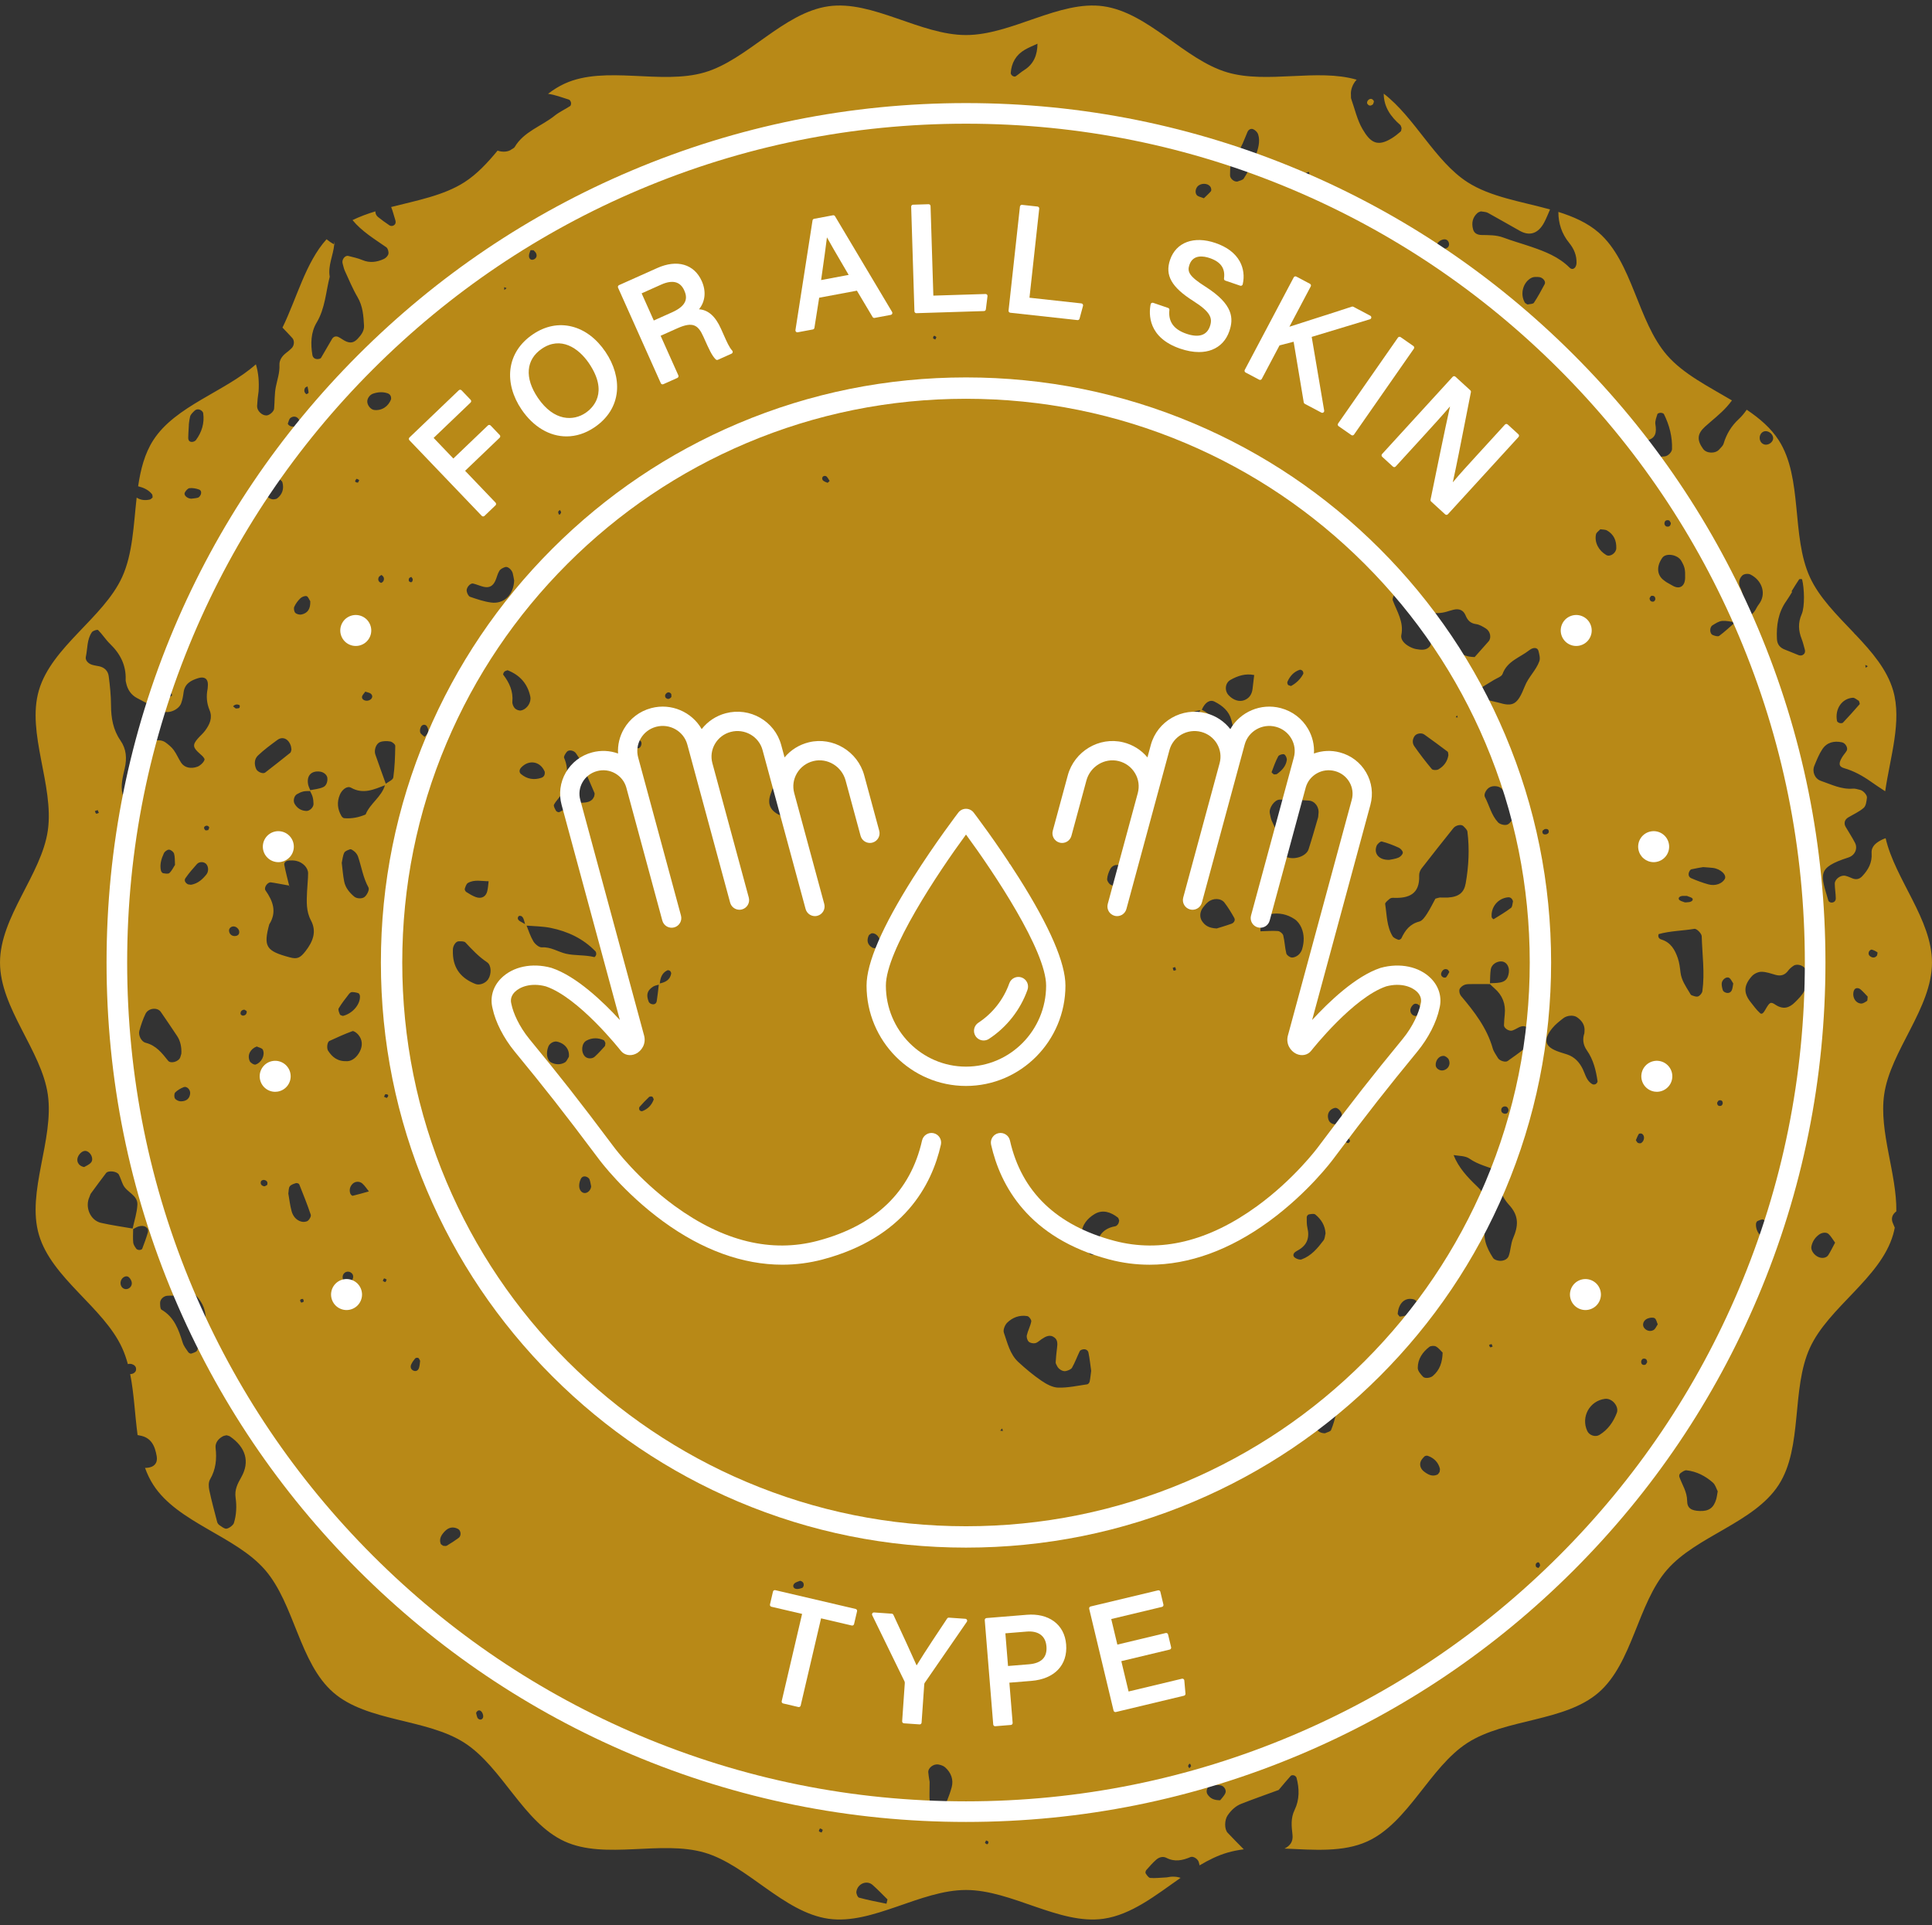 <?xml version="1.0" encoding="UTF-8" standalone="no"?><svg xmlns="http://www.w3.org/2000/svg" xmlns:xlink="http://www.w3.org/1999/xlink" fill="#000000" height="945.2" preserveAspectRatio="xMidYMid meet" version="1" viewBox="25.7 27.4 948.6 945.2" width="948.6" zoomAndPan="magnify"><rect x="25.7" y="27.4" width="948.6" height="945.2" fill="#333333" stroke="none"/><g><g fill="#b88917" id="change1_1"><path d="M950.812,564.835c3.08-21.613,23.478-42.371,23.478-64.835 c0-21.141-18.061-40.772-22.756-61.025c-0.554,0.178-1.107,0.383-1.657,0.651 c-2.854,1.392-5.47,3.251-5.227,6.68c0.331,4.691-1.64,8.173-4.633,11.349 c-1.353,1.436-2.991,1.785-4.857,1.002c-1.111-0.466-2.23-0.973-3.397-1.234 c-2.278-0.51-5.218,1.63-5.199,3.881c0.021,2.388,0.463,4.773,0.498,7.162 c0.02,1.354-0.935,2.162-2.201,2.098c-0.502-0.025-1.3-0.461-1.419-0.868 c-3.794-12.984-5.946-16.185,9.814-21.263c3.269-1.053,4.678-4.435,3.239-7.216 c-1.382-2.673-3.051-5.197-4.573-7.798c-1.03-1.76-0.537-3.583,1.249-4.655 c2.567-1.54,5.401-2.768,7.611-4.71c1.124-0.988,1.357-3.217,1.574-4.938 c0.178-1.411-1.946-3.584-3.329-3.872c-1.176-0.245-2.386-0.712-3.542-0.615 c-5.688,0.479-10.614-2.064-15.731-3.811c-2.955-1.009-4.442-4.448-3.209-7.441 c1.149-2.789,2.268-5.665,3.933-8.146c2.241-3.34,5.718-4.176,9.614-3.349 c1.712,0.363,3.123,2.76,2.306,4.164c-0.598,1.026-1.447,1.902-2.079,2.911 c-1.993,3.185-1.866,4.853,0.816,5.618c4.746,1.354,8.929,3.67,12.923,6.458 c2.391,1.669,4.811,3.301,7.261,4.881c2.453-16.897,8.312-34.425,3.873-49.565 c-3.004-10.246-10.402-18.834-18.3-27.198c-0.371-0.291-0.703-0.637-0.981-1.037 c-8.305-8.739-16.982-17.298-21.567-27.322c-9.247-20.217-3.364-48.702-15.3-67.238 c-3.872-6.013-9.451-10.752-15.714-14.977c-1.146,1.667-2.44,3.248-3.897,4.593 c-3.667,3.388-6.042,7.375-7.468,12.093c-0.319,1.058-1.353,1.923-2.127,2.817 c-1.887,2.182-6.252,2.029-7.906-0.247c-3.18-4.376-2.914-7.466,0.968-10.973 c3.57-3.224,7.447-6.169,10.645-9.726c0.894-0.995,1.725-2.046,2.528-3.122 c-11.462-6.814-23.841-12.927-31.904-22.225c-14.503-16.723-16.851-45.731-33.574-60.234 c-5.508-4.777-12.365-7.779-19.745-10.096c0.006,5.616,1.643,10.716,5.277,15.168 c2.38,2.917,3.741,6.149,3.643,9.933c-0.015,0.575-0.157,1.198-0.422,1.705 c-0.651,1.246-1.908,1.638-2.957,0.588c-5.295-5.309-12.016-7.928-18.888-10.278 c-4.55-1.556-9.193-2.856-13.697-4.532c-3.512-1.306-7.094-1.175-10.7-1.252 c-1.933-0.041-3.584-0.783-4.121-2.741c-0.844-3.077-0.32-5.925,2.213-8.125 c0.423-0.367,1.056-0.492,1.593-0.729c1.165,0.225,2.476,0.184,3.47,0.726 c5.281,2.878,10.458,5.944,15.718,8.862c4.848,2.69,9.039,1.243,11.896-4.131 c1.096-2.062,1.938-4.26,2.885-6.401c-13.943-3.881-29.174-6.081-40.545-13.403 c-15.919-10.251-25.837-31.747-41.126-43.471c0.004,0.051,0.012,0.103,0.013,0.154 c0.097,6.489,3.457,11.153,8.083,15.203c0.383,0.336,0.462,1.02,0.682,1.542 c-0.135,0.58-0.077,1.38-0.441,1.7c-1.323,1.163-2.719,2.273-4.209,3.211 c-7.279,4.578-10.669,2.167-14.491-4.336c-2.658-4.522-3.817-9.928-5.601-14.956 c-0.19-0.535-0.045-1.181-0.111-1.769c-0.29-2.584,0.929-5.661,2.799-7.585 c-19.35-5.638-43.902,2.145-63.478-3.594c-21.03-6.165-38.686-29.306-60.837-32.463 c-21.613-3.08-45.037,14.131-67.502,14.131c-22.464,0-45.889-17.211-67.501-14.131 c-22.151,3.157-39.807,26.298-60.837,32.463c-21.396,6.272-48.74-3.619-68.735,5.526 c-2.9,1.327-5.593,3.032-8.142,4.999c3.488,0.467,6.874,1.798,10.272,2.848 c0.457,0.141,0.895,0.91,1.002,1.454c0.105,0.534-0.032,1.448-0.396,1.687 c-2.523,1.652-5.341,2.911-7.674,4.783c-6.48,5.2-15.079,7.714-19.606,15.405 c-0.278,0.473-0.974,0.688-1.447,1.06c-1.722,1.357-4.586,1.487-6.919,0.648 c-4.96,6.023-10.159,11.579-16.236,15.492c-10.15,6.536-23.378,8.99-36.019,12.202 c0.825,2.001,1.288,4.161,1.982,6.228c0.461,1.372,0.221,2.421-1.065,2.958 c-0.473,0.198-1.269,0.145-1.686-0.136c-1.952-1.316-3.878-2.684-5.707-4.164 c-0.873-0.707-1.285-1.713-1.285-2.746c-3.916,1.195-7.689,2.578-11.208,4.294 c4.558,5.538,10.713,9.241,16.585,13.327c0.77,0.536,1.237,2.234,1.037,3.23 c-0.195,0.971-1.269,2.084-2.235,2.522c-3.388,1.537-6.864,2.092-10.528,0.539 c-2.193-0.93-4.578-1.426-6.902-2.019c-1.687-0.431-3.393,1.896-2.814,3.715 c0.365,1.147,0.529,2.379,1.028,3.459c2.026,4.393,3.865,8.908,6.308,13.064 c2.599,4.422,2.91,9.196,3.166,14.016c0.134,2.529-1.375,4.54-3.075,6.358 c-1.909,2.042-3.719,2.453-6.444,1.008c-1.055-0.559-2.002-1.331-3.075-1.844 c-1.158-0.553-2.38-0.228-3.104,0.965c-1.861,3.069-3.557,6.238-5.416,9.309 c-0.233,0.385-1.042,0.55-1.598,0.583c-1.347,0.082-2.407-0.625-2.639-2.015 c-0.915-5.497-0.782-11.104,2.08-15.89c4.199-7.022,4.494-14.964,6.429-22.521 c-0.962-5.528,1.769-10.543,2.214-15.875c-1.363-0.724-2.61-1.582-3.773-2.533 c-10.258,11.389-14.536,28.811-21.635,43.379c1.608,1.706,3.288,3.368,4.833,5.115 c1.105,1.249,1.013,3.577-0.262,4.915c-0.822,0.862-1.769,1.618-2.716,2.348 c-2.004,1.547-3.468,3.512-3.348,6.063c0.175,3.713-1.058,7.093-1.764,10.621 c-0.7,3.495-0.539,7.157-0.845,10.738c-0.125,1.468-2.388,3.34-3.807,3.337 c-2.3-0.004-4.653-2.384-4.549-4.633c0.055-1.198,0.143-2.397,0.264-3.591 c0.122-1.199,0.305-2.392,0.461-3.587c0.287-4.518,0.005-8.909-1.319-13.299 c-15.246,13.524-39.528,20.391-50.395,37.267c-4.225,6.561-6.214,14.372-7.435,22.618 c2.624,0.646,5.064,1.69,6.824,3.889c0.3,0.374,0.207,1.063,0.295,1.607 c-0.443,0.346-0.841,0.893-1.338,1.006c-2.368,0.537-4.605,0.309-6.499-0.947 c-1.523,13.466-1.901,27.596-7.147,39.065c-9.146,19.995-34.576,34.162-40.849,55.557 c-6.165,21.03,7.539,46.669,4.383,68.82c-3.08,21.613-23.478,42.371-23.478,64.835 c0,22.464,20.398,43.223,23.478,64.835c3.157,22.151-10.547,47.79-4.383,68.82 c6.272,21.396,31.703,35.563,40.848,55.557c1.163,2.542,2.085,5.215,2.835,7.982 c0.812-0.267,1.793-0.188,2.719,0.317c1.155,0.63,1.53,1.657,1.208,2.928 c-0.454,1.064-1.578,1.668-2.794,1.639c1.916,9.612,2.31,20.049,3.641,29.95 c0.315,0.065,0.628,0.138,0.945,0.191c5.832,0.96,7.595,5.23,8.455,10.283 c0.559,3.281-1.312,5.438-5.082,5.639c-0.222,0.012-0.446,0.004-0.669-0.004 c1.062,2.931,2.373,5.722,4.042,8.313c12.008,18.648,40.398,25.074,54.873,41.766 c14.503,16.723,16.851,45.731,33.574,60.234c16.691,14.476,45.732,12.698,64.38,24.707 c18.535,11.936,28.928,39.128,49.145,48.376c19.995,9.146,47.339-0.745,68.735,5.527 c21.03,6.165,38.686,29.306,60.837,32.463c21.613,3.08,45.038-14.131,67.502-14.131 c22.464,0,45.889,17.211,67.502,14.131c13.723-1.956,25.721-11.58,37.865-20.088 c-2.112-0.722-4.435-0.757-6.844-0.224c-3.361,0.158-5.736,0.477-8.064,0.269 c-0.826-0.074-1.645-1.36-2.244-2.244c-0.226-0.333-0.002-1.256,0.331-1.634 c1.56-1.77,3.126-3.563,4.894-5.115c1.374-1.207,3.302-1.729,4.947-0.878 c4.097,2.119,7.914,1.286,11.854-0.383c1.371-0.581,3.683,0.972,4.078,2.561 c0.126,0.506,0.251,1.012,0.377,1.518c4.439-2.651,8.957-4.871,13.644-6.245 c2.605-0.764,5.3-1.284,8.058-1.632c-2.664-2.675-5.315-5.362-7.907-8.104 c-1.715-1.814-1.57-6.287-0.052-8.521c1.726-2.538,3.909-4.632,6.749-5.741 c6.12-2.392,12.324-4.572,18.339-6.781c2.058-2.433,3.955-4.747,5.958-6.965 c0.283-0.313,1.143-0.331,1.629-0.167c0.474,0.159,1.048,0.661,1.173,1.122 c1.446,5.357,1.499,10.821-0.919,15.785c-2.015,4.136-1.518,8.08-1.049,12.269 c0.356,3.17-1.033,5.328-3.929,6.732c14.296,0.623,28.79,1.919,40.684-3.522 c20.217-9.247,30.609-36.44,49.145-48.376c18.648-12.009,47.688-10.231,64.38-24.707 c16.724-14.503,19.071-43.51,33.574-60.234c14.475-16.692,42.865-23.118,54.873-41.766 c11.936-18.536,6.053-47.021,15.3-67.238c9.146-19.995,34.576-34.162,40.848-55.558 c0.336-1.146,0.603-2.307,0.826-3.479c-0.233-0.625-0.49-1.245-0.789-1.859 c-1.209-2.486-0.52-4.581,1.562-6.14C957.052,603.715,948.211,583.092,950.812,564.835z M942.806,354.502l-1.085,0.772l-0.166-1.402L942.806,354.502z M935.414,370 c0.96-0.065,1.996,0.989,2.997,1.526c0.129,0.568,0.566,1.398,0.342,1.657 c-2.653,3.073-5.381,6.084-8.166,9.039c-0.298,0.316-1.124,0.334-1.627,0.2 c-0.499-0.133-1.217-0.571-1.298-0.981C926.517,375.596,930,370.367,935.414,370z M208.841,220.698c2.352-0.799,4.734-1.003,7.109-0.208 c1.332,0.446,1.891,1.499,1.768,2.884c-1.27,3.633-4.676,5.803-8.337,5.311 c-1.597-0.214-3.163-2.037-3.341-3.887C205.884,223.156,207.198,221.256,208.841,220.698z M213.983,312.635c-0.201,0.439-1.002,1.053-1.253,0.945 c-1.239-0.531-1.625-1.605-1.04-2.814c0.218-0.45,0.84-0.705,1.277-1.049 C214.113,310.415,214.537,311.427,213.983,312.635z M205.053,367.002 c0.968,0.358,2.167,0.475,2.842,1.131c0.952,0.925,0.66,2.138-0.457,2.857 c-1.622,1.044-4.087,0.254-4.006-1.352C203.479,368.736,204.48,367.882,205.053,367.002z M200.842,262.461c0.416,0.212,0.831,0.425,1.246,0.637 c-0.232,0.444-0.486,1.28-0.693,1.268C199.856,264.28,199.676,263.571,200.842,262.461z M192.558,417.638c1.056-2.525,3.576-4.554,5.502-3.468 c5.98,3.368,11.253,0.86,16.644-1.2c-1.679,5.743-7.313,8.927-9.493,14.346 c-3.369,1.455-6.885,2.135-10.544,1.816c-0.491-0.043-1.078-0.645-1.363-1.137 C191.386,424.679,191.052,421.242,192.558,417.638z M199.609,467.637 c-2.356-2-4.299-4.34-4.917-7.4c-0.594-2.946-0.794-5.973-1.193-9.166 c0.354-1.592,0.473-3.44,1.223-4.981c0.414-0.851,1.841-1.312,2.903-1.692 c0.403-0.144,1.105,0.372,1.597,0.699c0.483,0.32,0.925,0.739,1.29,1.191 c0.374,0.463,0.734,0.984,0.926,1.539c1.759,5.092,2.511,10.515,5.178,15.319 c0.603,1.085-0.734,3.787-1.998,4.726C203.349,468.816,200.814,468.66,199.609,467.637z M202.436,516.507c0.215,4.101-3.701,8.6-8.378,9.717 c-0.503-0.219-1.309-0.318-1.451-0.679c-0.385-0.976-1.012-2.376-0.61-3.052 c1.484-2.491,3.321-4.777,5.09-7.091c0.33-0.432,0.963-0.894,1.451-0.888 c1.055,0.011,2.148,0.2,3.137,0.559C202.062,515.213,202.409,515.998,202.436,516.507z M175.479,217.878c0.195-0.363,0.792-0.509,1.211-0.757 c0.19,1.036,0.457,2.066,0.508,3.106c0.011,0.224-0.988,0.789-1.13,0.681 C175.07,220.15,174.85,219.044,175.479,217.878z M176.222,320.105 c0.765,0.189,1.224,1.621,1.819,2.503c0.123,3.674-1.15,5.806-4.281,6.514 c-0.949,0.215-2.411-0.145-3.063-0.807c-0.602-0.611-0.869-2.175-0.512-2.975 c0.684-1.533,1.761-2.984,2.977-4.154C173.901,320.474,175.321,319.883,176.222,320.105z M177.953,415.805c0.452,0.949,0.963,1.882,1.244,2.88 c0.313,1.111,0.416,2.306,0.438,3.467c0.03,1.656-1.911,3.494-3.496,3.433 c-2.557-0.097-4.461-1.282-5.769-3.468c-0.849-1.419-0.346-3.892,1.11-4.751 c0.989-0.583,2.074-1.102,3.184-1.353C175.721,415.772,176.848,415.838,177.953,415.805z M168.31,232.617c1.57-1.216,3.562-0.651,4.238,0.988 c0.496,1.201,0.066,2.259-1.11,2.852c-1.737,0.877-3.825,0.355-4.445-1.019 C167.413,234.475,167.58,233.183,168.31,232.617z M161.734,262.308 c0.924,0.013,2.41,1.096,2.642,1.955c0.831,3.077-0.005,5.865-2.628,7.888 c-0.417,0.322-1.098,0.303-1.656,0.443c-1.753,0.05-3.525-1.265-3.944-2.925 C155.245,266.092,158.017,262.254,161.734,262.308z M152.312,398.409 c2.943-2.825,6.277-5.263,9.574-7.692c2.623-1.933,5.561-0.524,6.641,3.022 c0.167,0.548,0.185,1.142,0.271,1.715c-0.181,0.53-0.199,1.262-0.568,1.559 c-4.077,3.282-8.195,6.514-12.334,9.719c-1.084,0.84-3.817-0.335-4.438-1.782 C150.443,402.583,150.582,400.071,152.312,398.409z M143.349,373.669 c0.163,0.087,0.094,1.19-0.153,1.334c-0.473,0.277-1.151,0.202-1.744,0.274 c-0.439-0.355-0.877-0.711-1.316-1.066C141.018,373.257,142.123,373.013,143.349,373.669z M138.828,482.834c1.374-1.161,3.435-0.439,4.215,1.4 c0.359,1.314-0.051,2.353-1.339,2.683c-1.877,0.482-3.531-0.779-3.559-2.641 C138.137,483.791,138.451,483.153,138.828,482.834z M119.036,231.94 c0.25-1.03,1.252-1.939,2.064-2.753c0.946-0.948,2.168-1.037,3.306-0.308 c0.465,0.298,0.989,0.861,1.06,1.364c0.691,4.891-0.669,9.276-3.547,13.214 c-0.316,0.433-0.959,0.766-1.502,0.866c-1.424,0.261-2.264-0.432-2.296-1.866 c-0.026-1.176,0.101-2.355,0.304-6.391C118.36,236.57,118.487,234.204,119.036,231.94z M116.47,269.181c0.505-0.878,1.439-2.006,2.274-2.091 c1.549-0.156,3.254,0.137,4.725,0.691c1.122,0.423,1.249,1.742,0.594,2.864 c-0.271,0.465-0.734,0.999-1.211,1.128c-1.075,0.29-2.212,0.346-3.323,0.497 C117.472,272.12,115.741,270.449,116.47,269.181z M109.643,367.365 c0.188,0.518,0.654,1.168,0.489,1.519c-0.173,0.366-1.286,0.746-1.42,0.599 C107.538,368.203,107.904,367.447,109.643,367.365z M67.845,349.915 c0.886-4.07,0.487-8.494,2.97-12.101c0.518-0.752,2.695-1.41,3.055-1.052 c2.109,2.096,3.711,4.706,5.846,6.769c5.034,4.866,7.956,10.53,7.679,17.658 c-0.023,0.587,0.16,1.19,0.292,1.775c0.7,3.096,2.382,5.593,5.136,7.099 c4.217,2.307,8.556,4.393,12.871,6.517c2.856,1.406,7.824-0.709,8.973-3.913 c0.6-1.673,0.943-3.47,1.164-5.24c0.537-4.319,3.572-5.944,7.21-7.066 c2.985-0.921,4.814,0.299,4.745,3.281c-0.014,0.601-0.08,1.201-0.126,1.848 c-0.73,3.587-0.528,7.106,0.933,10.581c1.595,3.794,0.033,7.071-2.173,10.068 c-1.062,1.444-2.491,2.612-3.665,3.981c-2.578,3.006-2.381,4.322,0.976,7.267 c0.871,0.764,1.832,1.568,2.34,2.563c0.462,0.905-1.76,3.28-3.373,3.881 c-3.262,1.215-6.446,0.519-8.077-1.974c-1.312-2.004-2.233-4.277-3.639-6.202 c-1.034-1.415-2.478-2.588-3.905-3.647c-2.951-2.19-7.761-1.012-9.439,2.068 c-4.066,7.458-6.582,15.393-7.825,23.787c-0.175,1.181-1.666,1.428-2.865,0.741 c-0.49-0.28-1.018-0.849-1.132-1.373c-0.933-4.267,0.168-8.406,1.112-12.497 c1.14-4.942,0.874-9.488-2.112-13.806c-3.558-5.144-4.577-10.986-4.604-17.181 c-0.022-4.797-0.509-9.615-1.14-14.377c-0.33-2.498-2.045-4.274-4.694-4.831 c-1.18-0.248-2.397-0.384-3.536-0.756C68.793,353.114,67.504,351.48,67.845,349.915z M115.875,561.198c1.543-0.623,3.34,1.237,3.193,3.066 c-0.195,2.42-1.71,3.876-4.568,3.896c-0.996,0.007-2.359-0.607-2.889-1.389 c-0.47-0.693-0.428-2.417,0.116-2.972C112.844,562.66,114.37,561.805,115.875,561.198z M111.63,452.058c-0.828,1.269-1.553,2.891-2.752,4 c-0.585,0.541-2.075,0.257-3.111,0.082c-0.423-0.072-0.939-0.796-1.052-1.304 c-0.672-3.008,0.234-5.834,1.458-8.495c0.388-0.844,1.697-1.8,2.535-1.755 c0.884,0.047,2.199,1.084,2.45,1.944C111.638,448.166,111.494,449.985,111.63,452.058z M74.234,426.517c-0.451,0.148-1.035,0.537-1.318,0.381 c-0.338-0.186-0.419-0.839-0.612-1.29c0.454-0.148,0.909-0.296,1.363-0.444 C73.856,425.614,74.045,426.066,74.234,426.517z M64.2,594.94 c1.038-1.817,2.667-2.774,3.998-2.349c2.159,0.689,3.606,3.831,2.245,5.552 c-0.914,1.155-2.557,1.733-3.427,2.285C63.955,599.859,62.91,597.2,64.2,594.94z M87.114,660.334c-1.663-0.326-2.619-2.125-2.096-3.943 c0.511-1.776,2.584-2.948,3.852-1.951c0.792,0.623,1.465,1.83,1.548,2.829 C90.577,659.174,88.767,660.659,87.114,660.334z M75.333,627.84 c-5.316-1.2-8.074-7.759-5.68-12.815c0.254-0.536,0.348-1.175,0.687-1.641 c2.449-3.354,4.911-6.698,7.434-9.996c1.099-1.437,5.433-0.918,6.303,0.79 c0.805,1.58,1.302,3.314,2.054,4.924c1.745,3.737,7.262,5.089,7.024,9.83 c-0.197,3.926-1.473,7.797-2.336,11.689C85.651,629.719,80.444,628.993,75.333,627.84z M98.288,632.567c-0.771,2.711-1.762,5.364-2.771,7.999 c-0.13,0.341-0.936,0.589-1.425,0.581c-0.51-0.008-1.219-0.237-1.48-0.617 c-0.633-0.92-1.395-1.952-1.495-2.998c-0.21-2.191-0.066-4.417-0.048-6.63 c0.894-0.484,1.767-1.042,2.72-1.327C96.666,628.717,98.95,630.241,98.288,632.567z M97.247,539.42c-2.221-0.566-3.706-3.722-3.133-5.837 c0.775-2.862,1.741-5.719,3.028-8.383c1.396-2.889,5.864-3.34,7.511-0.952 c2.727,3.953,5.414,7.934,8.072,11.934c1.494,2.248,2.225,5.403,2.008,8.605 c-0.172,0.578-0.325,1.161-0.518,1.732c-0.721,2.124-4.678,3.337-5.985,1.696 C105.223,544.438,102.353,540.722,97.247,539.42z M126.456,676.515 c-0.759,4.73-2.403,9.337-3.934,13.906c-0.265,0.791-1.863,1.238-2.928,1.605 c-0.379,0.131-1.2-0.317-1.479-0.731c-1.001-1.483-2.189-2.96-2.708-4.626 c-1.989-6.376-4.104-12.55-10.4-16.208c-0.671-0.39-0.695-2.209-0.697-3.365 c-0.002-1.706,1.712-3.36,3.529-3.477c1.802-0.115,3.617-0.025,4.964-0.025 c2.227-0.565,3.962-1.233,5.737-1.37c1.069-0.082,2.53,0.347,3.25,1.092 C125.318,666.969,127.258,671.519,126.456,676.515z M127.027,456.787 c-1.926,2.39-4.137,4.376-7.261,4.987c-0.564,0.11-1.191-0.105-1.789-0.17 c-1.267-0.661-2.006-1.887-1.235-3.001c1.693-2.447,3.654-4.724,5.65-6.94 c1.25-1.388,3.704-1.194,4.714,0.155C128.168,453.236,128.119,455.432,127.027,456.787z M126.501,435.021c-1.009-1.045-0.749-1.938,0.648-2.216 c0.372-0.074,1.109,0.387,1.238,0.757c0.131,0.375-0.281,0.941-0.456,1.423 C127.442,435.009,126.725,435.253,126.501,435.021z M144.143,752.755 c-1.869,3.28-3.302,6.142-2.766,9.988c0.58,4.17,0.426,8.379-0.835,12.479 c-0.355,1.154-3.014,3.136-4.211,2.742c-1.082-0.356-2.063-1.095-2.997-1.788 c-0.449-0.333-0.855-0.906-0.995-1.444c-1.354-5.207-2.771-10.403-3.885-15.663 c-0.355-1.674-0.444-3.872,0.356-5.239c2.876-4.917,3.376-10.009,2.744-15.539 c-0.274-2.4,1.332-4.511,3.643-5.7c0.521-0.268,1.154-0.318,1.734-0.469 c0.569,0.187,1.22,0.254,1.693,0.579C146.281,737.961,148.526,745.064,144.143,752.755z M144.947,526.083c-0.392,0.01-1.115-0.517-1.142-0.843 c-0.105-1.267,0.614-1.974,1.858-2.094c0.414,0.288,1.166,0.559,1.182,0.867 C146.907,525.259,146.173,526.053,144.947,526.083z M151.203,550.099 c-0.719,0.246-2.471-0.793-2.865-1.647c-1.365-2.959,0.244-6.041,3.428-7.221 c1.029,0.505,2.603,0.758,2.982,1.569C155.957,545.39,154.182,549.081,151.203,550.099z M156.873,609.219c-0.505,0.236-1.069,0.75-1.503,0.657 c-1.413-0.301-2.001-1.281-1.5-2.498c0.15-0.365,1.012-0.704,1.471-0.623 C156.797,607.01,157.291,607.926,156.873,609.219z M174.81,666.447 c-0.202,0.323-1.129,0.629-1.229,0.51c-0.928-1.106-0.583-1.741,0.894-1.785 C174.607,665.609,174.97,666.192,174.81,666.447z M176.822,626.822 c-0.774,0.571-2.243,0.661-3.241,0.379c-2.5-0.706-4.044-2.71-4.698-5.065 c-0.8-2.88-1.114-5.895-1.616-8.72c0.221-1.287,0.091-2.675,0.708-3.511 c0.618-0.837,1.944-1.242,3.038-1.591c0.447-0.143,1.456,0.216,1.605,0.589 c1.986,4.94,3.965,9.889,5.661,14.931C178.543,624.619,177.64,626.218,176.822,626.822z M175.728,494.397c-2.588,3.337-4.056,4.049-7.633,3.1 c-11.787-3.128-13.142-5.28-10.205-16.209c3.848-6.067,1.871-11.439-1.841-16.715 c-0.942-1.338,1.05-4.13,2.624-3.931c1.188,0.15,2.366,0.376,3.546,0.585 c1.787,0.316,3.571,0.647,5.357,0.971l0.296,1.052l-0.115-0.664 c-0.843-3.511-1.799-7.001-2.463-10.545c-0.22-1.177,0.894-2.061,2.266-2.142 c1.193-0.07,2.434-0.056,3.595,0.193c3.188,0.684,5.834,3.356,5.824,6.082 c-0.01,2.996-0.384,5.989-0.516,8.987c-0.212,4.822-0.529,9.58,1.907,14.154 C181.327,484.863,179.299,489.791,175.728,494.397z M184.43,413.859 c-1.945,0.906-4.234,1.074-6.395,1.516c-0.399-0.94-0.871-1.866-1.055-2.846 c-0.799-4.275,1.564-6.786,5.782-6.274c1.85,0.224,3.515,1.593,3.667,3.11 C186.616,411.234,185.953,413.15,184.43,413.859z M186.805,543.339 c-0.801-1.213-0.474-4.321,0.655-4.837c3.715-1.701,7.437-3.416,11.273-4.802 c0.673-0.243,2.136,0.886,2.847,1.714c2.148,2.5,2.223,5.455,0.804,8.254 c-1.389,2.74-3.643,4.616-6.007,4.776C191.427,548.703,188.86,546.45,186.805,543.339z M199.076,654.683c-0.257,1.873-2.275,3.497-3.637,2.719 c-0.802-0.458-1.495-1.81-1.519-2.779c-0.051-2.053,1.776-3.282,3.501-2.683 C198.631,652.46,199.253,653.384,199.076,654.683z M198.854,614.538 c-0.298,0.071-1.023-0.666-1.179-1.149c-0.582-1.791-0.157-3.446,1.188-4.767 c1.218-1.197,3.392-1.34,4.779-0.078c1.218,1.108,2.145,2.535,3.181,3.842 C204.173,613.129,201.529,613.9,198.854,614.538z M214.911,656.867 c-0.321,0.108-0.827-0.332-1.253-0.533c0.205-0.421,0.325-1.084,0.64-1.195 c0.313-0.111,0.823,0.331,1.246,0.532C215.341,656.092,215.221,656.762,214.911,656.867z M215.583,566.511c-0.441-0.203-0.881-0.406-1.322-0.609 c0.237-0.438,0.486-1.26,0.709-1.253C216.53,564.697,216.732,565.393,215.583,566.511z M218.807,409.145c-0.166,1.171-2.297,2.063-3.688,3.061 c-1.72-4.784-3.475-9.556-5.132-14.362c-0.73-2.116,0.313-5.291,2.309-6.068 c1.512-0.588,3.413-0.58,5.047-0.297c0.945,0.163,2.439,1.409,2.427,2.149 C219.692,398.812,219.532,404.025,218.807,409.145z M300.585,277.782 c0.215,0.418,0.712,0.945,0.599,1.234c-0.592,1.517-1.203,1.423-1.427-0.228 C299.717,278.496,300.293,278.119,300.585,277.782z M297.708,422.495 c1.059-2.051,3.025-3.671,3.913-5.766c2.349-5.543,3.68-11.242,1.056-17.212 c-0.302-0.686,0.659-2.166,1.363-3c1.031-1.22,3.65-0.601,4.538,0.878 c0.61,1.015,1.404,1.941,1.883,3.011c2.429,5.422,4.803,10.869,7.126,16.337 c0.203,0.477-0.099,1.168-0.167,1.76c-0.308,0.492-0.533,1.069-0.937,1.462 c-2.385,2.319-5.735,1.015-8.391,2.162c-2.677,1.156-5.159,2.76-7.789,4.04 c-0.361,0.176-1.355-0.231-1.58-0.634C298.195,424.587,297.358,423.172,297.708,422.495z M293.165,406.358c0.158,1.387-0.344,2.511-1.649,2.945 c-3.648,1.212-7.074,0.648-10.018-1.848c-0.992-0.841-0.868-2.172,0.107-3.206 C285.448,400.169,291.111,401.221,293.165,406.358z M286.16,150.322 c0.071-0.184,1.024-0.026,1.526-0.026c0.426,0.477,0.918,0.85,1.168,1.346 c0.599,1.188,0.361,2.333-0.767,2.986c-1.246,0.721-2.43,0.243-2.643-1.204 C285.299,152.434,285.776,151.312,286.16,150.322z M274.443,168.884l-1.134,0.906 l-0.063-1.394L274.443,168.884z M253.902,463.81c0.337-1.046,0.751-2.429,1.575-2.891 c3.198-1.792,6.725-0.832,10.141-0.827c-0.203,1.67-0.294,3.368-0.704,4.984 c-0.675,2.658-2.882,3.777-5.601,2.792c-1.646-0.596-3.178-1.557-4.67-2.497 C254.212,465.1,253.768,464.224,253.902,463.81z M226.545,311.381 c0.154-0.34,0.708-0.497,1.085-0.735c0.26,0.418,0.759,0.85,0.735,1.251 c-0.083,1.405-0.836,1.781-1.815,0.919C226.3,312.595,226.358,311.793,226.545,311.381z M231.422,699.068c-0.459,1.374-1.603,1.871-2.832,1.266 c-1.176-0.58-1.555-1.762-0.979-3.005c0.493-1.064,1.185-2.066,1.952-2.956 c0.264-0.306,1.14-0.412,1.519-0.207c0.427,0.231,0.607,0.915,0.895,1.403 C231.806,696.739,231.791,697.963,231.422,699.068z M234.159,389.204 c-0.745-0.716-1.847-1.314-2.135-2.182c-0.287-0.862-0.039-2.187,0.486-2.964 c0.691-1.022,2.077-1.06,2.749-0.105c0.564,0.8,0.894,2.064,0.711,3.002 C235.806,387.792,234.797,388.461,234.159,389.204z M237.051,402.707 c-0.436,0.125-0.929,0.435-1.29,0.323c-0.34-0.106-0.803-0.697-0.756-1.007 c0.198-1.317,0.973-1.546,1.942-0.573C237.174,401.678,237.027,402.278,237.051,402.707z M250.877,782.532c-1.87,1.38-3.841,2.633-5.835,3.83 c-0.427,0.255-1.138,0.037-1.751,0.037c-0.407-0.334-1.097-0.614-1.247-1.071 c-0.845-2.565,0.508-4.469,2.167-6.168c1.859-1.901,4.066-2.229,6.305-1.09 C252.047,778.85,252.331,781.459,250.877,782.532z M262.931,870.453 c-0.236,1.284-1.547,1.691-2.489,0.777c-0.631-0.612-0.681-1.823-0.99-2.767 c0.564-1.25,1.602-1.693,2.552-0.756C262.636,868.331,263.088,869.599,262.931,870.453z M265.402,508.213c-1.358,2.064-4.328,3.081-6.274,2.317 c-6.874-2.697-10.866-7.471-11.065-15.053c-0.016-0.6-0.002-1.202-0.002-1.451 c-0.127-2.094,1.388-4.416,2.82-4.432c1.142-0.013,2.736-0.094,3.357,0.575 c3.275,3.519,6.518,6.98,10.583,9.686C267.052,501.34,267.064,505.686,265.402,508.213z M266.795,323.24c-3.498-0.482-6.932-1.64-10.285-2.809 c-0.806-0.281-1.501-1.767-1.667-2.793c-0.277-1.712,1.777-4.023,3.138-3.714 c1.728,0.392,3.369,1.166,5.094,1.581c2.733,0.657,4.56-0.242,5.791-2.853 c0.759-1.611,1.08-3.46,2-4.954c0.548-0.89,1.804-1.513,2.87-1.871 c1.297-0.436,3.284,1.314,3.724,3.08c0.287,1.152,0.464,2.332,0.691,3.499 C277.9,319.395,273.163,324.119,266.795,323.24z M277.268,371.936 c0.459-5.125-1.475-9.327-4.48-13.242c-0.181-0.236,0.198-1.111,0.54-1.483 c0.335-0.365,0.957-0.466,1.564-0.73c5.959,2.331,9.846,6.519,11.185,12.95 c0.575,2.761-1.508,6.158-4.538,6.814c-0.925,0.2-2.364-0.348-3.04-1.057 C277.749,374.403,277.172,373.002,277.268,371.936z M281.117,479.79 c-1.229-0.721-1.543-1.655-0.738-2.563c0.208-0.235,1.038-0.172,1.4,0.05 c0.434,0.266,0.79,0.808,0.971,1.307c0.302,0.831,0.522,1.691,0.749,2.549 C282.703,480.69,281.903,480.251,281.117,479.79z M287.89,861.994 c-0.493-0.259-1.415-0.526-1.409-0.774c0.038-1.703,0.818-1.913,2.087-0.636 C288.342,861.055,288.116,861.524,287.89,861.994z M291.742,492.561 c-1.348,0.093-3.327-1.573-4.156-2.952c-1.433-2.383-2.29-5.112-3.344-7.724 c3.992,0.319,8.046,0.335,11.937,1.137c8.333,1.718,15.867,5.247,21.885,11.488 c0.339,0.352,0.434,1.125,0.342,1.649c-0.079,0.454-0.688,1.236-0.887,1.186 c-4.616-1.173-9.505-0.637-13.986-1.678C299.633,494.762,296.178,492.255,291.742,492.561z M305.012,546.336c-0.639,0.934-1.077,2.226-1.963,2.726 c-2.125,1.2-4.502,1.15-6.698,0.05c-2.13-1.067-2.705-4.731-1.385-7.915 c0.656-1.58,2.701-2.706,4.265-2.348C303.134,539.742,305.445,542.735,305.012,546.336z M308.631,518.935c-0.424-0.116-0.927-0.882-0.943-1.366 c-0.048-1.423,0.823-2.019,2.297-1.779c0.33,0.466,0.928,0.926,0.939,1.399 C310.957,518.635,310.058,519.327,308.631,518.935z M312.653,613.186 c-1.521-0.146-2.662-1.662-2.577-3.809c0.044-1.098,0.346-2.275,0.862-3.241 c0.618-1.156,1.826-1.397,3.023-0.798c0.494,0.247,1.041,0.719,1.213,1.212 c0.378,1.079,0.532,2.236,0.777,3.36C315.833,611.731,314.217,613.337,312.653,613.186z M322.603,541.155c-1.557,1.751-3.149,3.486-4.875,5.066 c-1.34,1.227-3.675,1.064-4.81-0.098c-2.105-2.153-1.718-6.508,0.755-7.801 c2.763-1.444,5.629-1.452,8.453-0.189c0.402,0.179,0.561,0.9,0.833,1.37 C322.85,540.062,322.928,540.788,322.603,541.155z M336.931,392.857 c0.095-1.409,0.868-2.333,2.227-2.138c1.344,0.192,1.821,1.336,1.32,2.721 c-0.185,0.512-0.651,1.206-1.09,1.29C338.016,394.992,337.174,394.252,336.931,392.857z M340.999,573.01c-0.338,0.128-1.107-0.22-1.307-0.563 c-0.228-0.391-0.262-1.217,0.002-1.519c1.482-1.693,3.043-3.323,4.67-4.878 c0.317-0.303,1.135-0.381,1.552-0.191c0.377,0.173,0.521,0.854,0.78,1.332 C345.702,570.005,343.781,571.957,340.999,573.01z M348.158,518.923 c-0.223,1.366-1.322,1.891-2.663,1.437c-0.507-0.172-1.099-0.64-1.285-1.116 c-1.331-3.404-0.758-5.512,2.142-7.39c0.81-0.524,1.84-0.708,2.814-0.978 C348.851,513.562,348.594,516.257,348.158,518.923z M355.229,505.542 c-0.613,3.086-2.902,4.162-5.574,4.738c0.269-2.679,0.994-5.127,3.705-6.447 c0.337-0.164,1.052,0.038,1.354,0.323C355.042,504.467,355.314,505.116,355.229,505.542z M352.498,369.927c-0.281-0.295-0.323-1.177-0.088-1.537 c0.802-1.229,1.88-1.384,2.746-0.402c0.295,0.335,0.144,1.064,0.196,1.612 C354.467,370.734,353.44,370.915,352.498,369.927z M409.906,428.208 c-6.348-2.363-7.477-6.219-5.89-10.773c0.567-1.627,1.138-3.26,1.858-4.82 c0.193-0.419,0.914-0.744,1.435-0.822c0.546-0.081,1.461-0.007,1.668,0.332 c1.822,2.988,3.618,6.002,5.2,9.12c0.488,0.963,0.292,2.272,0.409,3.423 C414.794,427.037,412.128,429.035,409.906,428.208z M420.318,805.79 c-0.042,0.471-0.398,1.185-0.766,1.302c-0.986,0.313-2.128,0.67-3.074,0.444 c-1.346-0.321-1.72-1.6-0.762-2.61c0.666-0.702,1.846-0.918,2.796-1.351 C419.744,803.826,420.428,804.57,420.318,805.79z M429.104,927.186 c-0.458-0.216-1.154-0.33-1.305-0.679c-0.138-0.321,0.312-0.895,0.503-1.357 c0.454,0.226,1.121,0.349,1.295,0.711C429.739,926.155,429.29,926.734,429.104,927.186z M431.983,264.435c-0.893-0.359-2.101-0.75-2.441-1.481 c-0.53-1.138,0.398-2.19,1.611-1.802c0.775,0.248,1.234,1.484,1.901,2.364 C432.693,263.838,432.185,264.516,431.983,264.435z M485.479,192.953 c-0.18,0.385-0.36,0.769-0.54,1.154c-0.383-0.211-1.101-0.435-1.093-0.631 C483.899,192.11,484.509,191.938,485.479,192.953z M452.235,486.753 c0.213-0.465,0.882-0.721,1.341-1.074c1.558-0.288,3.242,0.921,3.944,2.832 c0.697,1.897-0.114,4.04-1.724,4.37c-0.546,0.112-1.246,0.103-1.715-0.15 C451.742,491.467,451.069,489.304,452.235,486.753z M460.954,962.139 c-4.507-0.908-9.03-1.774-13.461-2.977c-0.685-0.186-1.456-1.998-1.318-2.93 c0.585-3.961,5.135-5.82,7.977-3.302c2.618,2.32,5.03,4.871,7.305,7.097 C461.19,961.154,460.972,962.142,460.954,962.139z M464.655,534.239 c-0.307,0.477-0.516,1.17-0.951,1.369c-0.416,0.19-1.186,0.03-1.592-0.264 c-1.116-0.807-1.388-1.967-0.686-3.093c0.241-0.386,1.027-0.693,1.503-0.623 C464.311,531.834,464.872,532.801,464.655,534.239z M492.985,904.881 c-1.226,4.578-3.254,8.944-5.017,13.369c-0.166,0.417-1.097,0.966-1.35,0.835 c-1-0.521-2.22-1.1-2.712-2.008c-0.843-1.554-1.485-3.338-1.693-5.087 c-0.28-2.361-0.069-4.78-0.069-9.725c0.024,0.163-0.424-2.201-0.656-4.585 c-0.211-2.182,2.539-4.347,4.984-3.896c1.138,0.21,2.409,0.614,3.25,1.351 C492.658,897.709,493.96,901.24,492.985,904.881z M528.925,51.803 c1.968-1.135,4.104-1.98,6.171-2.943c-0.048,5.407-1.733,9.984-6.638,13.024 c-1.458,0.904-2.727,2.11-4.17,3.043c-0.318,0.206-1.111-0.02-1.497-0.303 c-0.406-0.297-0.855-0.92-0.824-1.368C522.31,58.258,524.553,54.324,528.925,51.803z M521.444,451.279c0.277,0.26,0.112,0.991,0.151,1.506 c-0.503,0.178-1.069,0.585-1.491,0.469c-0.401-0.11-0.956-0.803-0.913-1.18 C519.369,450.497,520.271,450.179,521.444,451.279z M509.302,932.23 c0.19-0.392,0.379-0.785,0.568-1.177c0.398,0.22,1.147,0.456,1.138,0.659 C510.945,933.135,510.308,933.305,509.302,932.23z M516.765,729.832l1.026-1.069l0.316,1.278 L516.765,729.832z M560.709,705.798c-0.104,0.509-0.707,1.239-1.161,1.304 c-4.758,0.677-9.547,1.766-14.295,1.631c-2.803-0.08-5.823-1.749-8.259-3.415 c-3.981-2.723-7.72-5.857-11.275-9.129c-4.171-3.839-5.349-9.39-7.136-14.469 c-0.459-1.305,0.498-3.739,1.61-4.84c2.653-2.628,6.137-3.921,9.928-3.263 c0.814,0.141,2.073,1.857,1.928,2.619c-0.441,2.314-1.653,4.475-2.179,6.784 c-0.22,0.966,0.222,2.477,0.926,3.147c0.7,0.666,2.188,0.953,3.185,0.737 c1.101-0.238,2.043-1.23,3.045-1.906c2.033-1.371,4.182-2.625,6.486-0.806 c1.581,1.249,1.422,3.172,1.187,5.028c-0.301,2.376-0.534,4.765-0.675,7.155 c-0.032,0.542,0.438,1.11,0.662,1.673c0.581,1.461,2.781,2.923,4.333,2.546 c1.111-0.269,2.562-0.796,3.051-1.664c1.465-2.597,2.491-5.438,3.796-8.131 c0.206-0.424,0.94-0.713,1.481-0.83c1.249-0.27,2.502,0.26,2.781,1.583 c0.616,2.931,0.909,5.931,1.34,8.942C561.228,702.274,561.064,704.055,560.709,705.798z M574.688,628.395c-0.324,0.469-0.855,1.012-1.367,1.1 c-7.286,1.251-9.295,6.411-9.73,12.846c-0.03,0.438-0.754,1.054-1.253,1.171 c-0.492,0.116-1.303-0.124-1.642-0.504c-6.085-6.823-5.232-14.86,2.401-19.474 c3.967-2.398,7.975-1.014,11.467,1.695c0.385,0.298,0.445,1.015,0.656,1.538 C575.052,627.316,574.999,627.944,574.688,628.395z M579.007,457.647 c-0.436,3.383-4.972,5.841-8,4.145c-0.858-0.481-1.767-1.861-1.709-2.769 c0.105-1.645,0.724-3.343,1.486-4.837c0.917-1.796,2.911-2.474,4.402-1.873 C577.555,453.267,579.264,455.652,579.007,457.647z M592.146,396.318 c0.024-0.372-0.08-0.836,0.104-1.096c0.117-0.166,0.274-0.304,0.442-0.435 C592.51,395.297,592.328,395.808,592.146,396.318z M601.976,503.997 c-0.271-0.382-0.329-0.914-0.469-1.389c0.406-0.117,1.087-0.431,1.169-0.316 c0.271,0.379,0.326,0.912,0.464,1.387C602.736,503.797,602.056,504.11,601.976,503.997z M855.051,455.511c0.217-0.501,0.637-1.175,1.077-1.274 c2.303-0.518,4.641-0.878,5.791-1.082c2.432,0.195,3.641,0.243,4.837,0.398 c3.806,0.493,6.923,3.478,5.773,5.487c-1.28,2.238-4.63,3.505-7.951,2.612 c-2.899-0.779-5.735-1.861-8.496-3.046C854.808,458.059,854.524,456.728,855.051,455.511z M854,467.302c0.968,0.461,2.49,0.709,2.763,1.431c0.344,0.907-0.915,1.64-2.314,1.657 c-0.573,0.007-1.207,0.202-1.704,0.018c-1-0.372-2.466-0.743-2.746-1.488 c-0.369-0.979,0.848-1.682,2.28-1.621C852.851,467.323,853.426,467.302,854,467.302z M833.96,243.694c4.798-0.924,5.165-3.97,4.522-8.012 c-0.251-1.577,0.518-3.351,1.007-4.98c0.103-0.342,1.015-0.611,1.552-0.607 c0.56,0.004,1.434,0.22,1.629,0.613c2.69,5.411,4.178,11.118,3.982,17.211 c-0.045,1.407-1.919,3.386-3.498,3.556c-1.18,0.127-2.363,0.224-3.911,0.369 c-1.414-0.197-3.187-0.421-4.952-0.695c-1.726-0.267-3.356-2.028-3.322-3.669 C831.01,245.5,832.102,244.051,833.96,243.694z M846.078,284.235 c-0.109,1.394-0.888,2.043-2.25,1.643c-0.408-0.12-0.886-0.848-0.896-1.307 c-0.029-1.369,0.837-2.025,2.213-1.652C845.545,283.028,845.772,283.779,846.078,284.235z M838.452,321.623c-0.016,0.409-0.483,1.085-0.834,1.148 c-1.246,0.227-1.925-0.423-1.984-1.661c0.289-0.397,0.525-1.073,0.877-1.14 C837.743,319.735,838.499,320.386,838.452,321.623z M809.316,289.766 c0.19-0.935,1.395-1.664,2.133-2.488c1.111,0.181,2.384,0.075,3.297,0.597 c3.335,1.907,4.671,4.967,4.537,8.759c-0.082,2.342-3.056,4.374-4.906,3.291 C810.609,297.721,808.506,293.754,809.316,289.766z M795.856,339.858 c0.312,0.092,0.423,0.858,0.626,1.314c-0.307,0.41-0.54,0.999-0.946,1.163 c-0.247,0.1-0.999-0.38-1.11-0.731C793.968,340.164,794.544,339.467,795.856,339.858z M777.782,163.748c0.975-0.474,2.295-0.38,3.444-0.32 c1.945,0.101,3.628,2.14,2.904,3.482c-1.671,3.101-3.331,6.224-5.284,9.145 c-0.454,0.679-2.062,0.587-3.138,0.85c-0.465-0.329-1.107-0.55-1.364-0.994 C771.911,171.706,773.526,165.816,777.782,163.748z M763.45,358.304 c2.298-6.369,8.533-8.035,13.105-11.638c2.064-1.627,4.087-1.356,4.509,0.308 c0.417,1.645,0.969,3.61,0.448,5.073c-1.601,4.485-5.342,7.719-7.145,12.301 c-3.611,9.179-5.819,10.191-13.091,7.989c-4.743-1.132-7.643-1.781-10.509-2.555 c-0.417-0.113-0.831-0.78-0.959-1.266c-0.131-0.496-0.105-1.395,0.193-1.587 c3.005-1.934,6.092-3.74,9.131-5.623C760.647,360.367,762.965,359.651,763.45,358.304z M759.051,478.743c-0.089,0.054-0.91-0.629-0.948-1.013 c-0.488-4.903,3.08-9.278,8.012-9.745c1.313-0.124,2.154,0.755,2.463,1.987 c-0.302,1.093-0.256,2.648-0.975,3.194C764.898,475.22,761.95,476.956,759.051,478.743z M766.544,504.781c-0.358,2.986-1.551,4.525-4.3,5.029 c-1.628,0.298-3.313,0.283-4.98,0.37c0.093-2.269,0.053-4.557,0.392-6.788 c0.361-2.376,2.867-4.051,5.291-3.934C765.275,499.57,766.884,501.951,766.544,504.781z M768.479,429.67c-0.782,0.85-1.425,1.951-2.385,2.484 c-1.367,0.76-3.966,0.009-4.895-1.002c-3.276-3.565-4.254-8.316-6.433-12.448 c-0.643-1.219,0.565-3.592,2.09-4.591c1.912-1.252,5.269-0.791,6.461,0.844 c2.835,3.893,4.686,8.198,5.424,12.958C768.827,428.473,768.574,429.084,768.479,429.67z M755.283,336.013c2.19,1.375,2.781,4.616,1.324,6.272 c-2.277,2.588-4.572,5.159-6.86,7.737c-3.783-0.104-7.158-1.014-9.203-4.608 c-1.193-2.097-2.315-4.246-3.661-6.242c-0.652-0.968-1.632-2.071-2.666-2.344 c-1.626-0.429-3.488-0.491-5.116-0.122c-0.643,0.146-1.335,1.889-1.286,2.869 c0.087,1.77,1.135,3.706-0.132,5.224c-1.737,2.082-4.309,1.707-6.665,1.301 c-1.158-0.2-2.306-0.695-3.352-1.255c-2.247-1.202-4.382-3.297-3.917-5.612 c1.306-6.511-2.148-11.532-4.192-17.058c-0.312-0.843,0.355-2.494,1.109-3.158 c0.73-0.643,2.231-0.832,3.256-0.603c1.078,0.241,2.081,1.114,2.957,1.89 c1.354,1.199,2.496,2.638,3.861,3.822c4.405,3.821,9.413,5.297,15.153,3.64 c1.161-0.335,2.314-0.704,3.486-0.995c2.701-0.668,4.842,0.174,5.901,2.766 c0.993,2.431,2.362,3.917,5.157,4.296C752.126,334.063,753.786,335.073,755.283,336.013z M741.466,379.681l-0.999-0.109l0.593-0.929L741.466,379.681z M736.857,398.183 c-0.484,3.121-2.252,5.467-4.913,6.987c-0.82,0.469-2.729,0.435-3.217-0.144 c-3.033-3.607-5.907-7.362-8.61-11.225c-1.021-1.458-0.992-3.329,0.107-4.947 c0.927-1.365,3.409-1.805,4.837-0.779c3.829,2.749,7.639,5.526,11.394,8.374 C736.812,396.721,736.73,397.574,736.857,398.183z M679.27,483.817 c-0.281,0.426-0.468,1.068-0.86,1.238c-1.109,0.482-2.219,0.034-2.412-1.2 c-0.131-0.839,0.282-2.028,0.876-2.662C678.08,479.906,679.675,481.63,679.27,483.817z M650.077,430.304c-0.465-1.09-0.606-2.32-0.889-3.487 c-0.62-2.556,2.231-6.713,4.728-6.787c2.398-0.072,4.8-0.015,5.52-0.015 c4.097,0.212,6.518,0.286,8.93,0.476c3.034,0.239,5.185,3.32,4.681,6.569 c-0.092,0.596-0.027,1.231-0.194,1.8c-1.521,5.193-2.986,10.405-4.655,15.55 c-1.116,3.442-7.039,5.447-10.988,3.715c-0.967-0.424-2.32-1.688-2.257-2.465 C655.43,439.818,652.192,435.261,650.077,430.304z M650.047,406.531 c0.98-2.635,1.927-5.31,3.253-7.774c0.377-0.701,2.152-1.27,2.913-0.966 c0.717,0.286,1.416,1.865,1.297,2.767c-0.396,3.009-2.397,5.115-4.762,6.839 c-0.396,0.289-1.079,0.183-1.58,0.253C650.761,407.255,649.973,406.733,650.047,406.531z M657.844,362.105c1.214-2.729,3.095-4.858,6.002-5.837 c0.383-0.129,1.118,0.195,1.409,0.544c0.298,0.359,0.508,1.142,0.315,1.504 c-1.383,2.591-3.443,4.537-5.986,5.918c-0.555-0.204-1.211-0.252-1.487-0.6 C657.808,363.27,657.662,362.515,657.844,362.105z M734.348,144.973 c1.298-0.265,2.337,0.334,2.719,1.605c0.379,1.262-0.163,2.388-1.439,2.792 c-1.041,0.329-2.219,0.376-3.318,0.294c-0.433-0.032-1.063-0.694-1.173-1.169 C730.813,147.091,732.382,145.374,734.348,144.973z M687.734,124.865 c0.18-0.332,0.822-0.414,1.264-0.604c0.144,0.444,0.287,0.889,0.431,1.333 c-0.44,0.189-0.881,0.378-1.321,0.567C687.963,125.718,687.581,125.147,687.734,124.865z M666.935,112.309c0.475-0.229,1.412-0.553,1.448-0.482 c0.548,1.08-0.031,1.609-1.585,1.428c-0.336-0.039-0.665-0.138-0.993-0.242 C666.173,112.761,666.538,112.501,666.935,112.309z M665.311,113.388 c0.433,2.553,0.686,5.093-1.192,7.294c-0.254,0.298-0.991,0.406-1.409,0.282 c-0.434-0.13-1.024-0.61-1.079-1.003C661.191,116.84,663.282,115.123,665.311,113.388z M632.277,103.194c3.202-3.147,4.227-7.175,5.915-10.98 c0.534-1.204,1.702-1.892,2.908-1.329c0.973,0.455,2.024,1.478,2.341,2.473 c1.161,3.634-0.114,7.282-1.193,10.584c-1.282,3.926-3.685,7.517-5.861,11.095 c-0.505,0.831-2.057,1.025-3.128,1.513c-1.678,0.21-3.656-1.495-3.62-3.116 C629.719,109.8,629.577,105.846,632.277,103.194z M629.625,253.24l0.956,0.615 l-1.066,0.381L629.625,253.24z M614.192,118.481c2.065-1.475,5.324-0.902,6.044,1.115 c0.187,0.523,0.301,1.381,0.015,1.71c-1.105,1.273-2.384,2.393-3.463,3.44 c-1.487-0.625-2.857-0.788-3.484-1.556C612.194,121.827,612.83,119.454,614.192,118.481z M609.647,895.627c-0.209-0.405-0.69-0.917-0.58-1.197 c0.564-1.437,1.117-1.343,1.453,0.202C610.229,894.964,609.938,895.295,609.647,895.627z M611.848,381.496c-0.26,0.401-0.934,0.691-1.438,0.727 c-0.405,0.029-1.203-0.404-1.205-0.635c-0.004-1.029-0.128-2.321,0.419-3.039 c1.335-1.752,3.428-2.077,5.463-2.425C614.025,377.926,612.986,379.743,611.848,381.496z M627.369,907.767c-0.587,1.427-1.83,2.584-2.563,3.564 c-3.036,0.03-4.963-0.883-6.279-2.98c-0.858-1.367-0.146-3.847,1.462-4.188 c1.603-0.34,3.346-0.411,4.965-0.172C626.637,904.24,627.977,906.287,627.369,907.767z M630.355,480.952c-2.792,1.01-5.655,1.822-7.269,2.33 c-3.961-0.192-5.83-1.535-7.219-3.645c-1.269-1.926-1.102-4.513,0.525-6.683 c0.712-0.95,1.517-1.865,2.422-2.627c2.443-2.056,6.348-2.018,8.105,0.281 c1.8,2.354,3.364,4.912,4.803,7.508C632.319,479.192,631.643,480.486,630.355,480.952z M633.033,398.3c-0.421,0.332-1.18,0.576-1.663,0.432 c-3.637-1.083-6.176-3.72-8.267-6.645c-0.962-1.345-1.699-3.527-1.327-5.029 c1.445-5.837-1.499-8.881-6.007-11.176c1.617-3.687,3.982-5.123,6.28-3.968 c3.927,1.974,7.109,4.667,8.248,9.051c1.359,5.228,2.471,10.521,3.594,15.806 C633.986,397.215,633.47,397.955,633.033,398.3z M640.705,365.586 c-0.303,2.492-1.391,4.453-3.794,5.501c-2.525,1.103-5.578,0.218-7.937-2.296 c-2.19-2.333-1.723-6.091,0.881-7.56c3.644-2.056,7.435-3.255,11.644-2.377 C641.235,361.098,640.978,363.343,640.705,365.586z M659.833,497.531 c-0.964-0.138-2.352-1.145-2.564-2.012c-0.707-2.892-0.791-5.937-1.506-8.827 c-0.224-0.907-1.644-2.079-2.585-2.145c-2.85-0.199-5.731,0.031-8.601,0.121 c-0.123-2.343,0.432-4.549,1.846-6.414c0.681-0.898,1.819-1.784,2.885-1.995 c4.31-0.855,8.44,0.039,12.052,2.455c1.41,0.943,2.609,2.563,3.302,4.14 c1.505,3.425,1.431,7.084,0.354,10.638c-0.328,1.084-1.084,2.208-1.966,2.907 C662.185,497.086,660.85,497.676,659.833,497.531z M664.789,645.765 c-0.894,0.327-2.395-0.198-3.269-0.819c-1.157-0.823-0.941-2.025,0.198-2.862 c0.485-0.357,1.027-0.635,1.55-0.939c4.258-2.475,5.482-6.11,4.377-10.819 c-0.403-1.716-0.357-3.556-0.347-5.338c0.003-0.458,0.596-1.232,1.014-1.304 c1.056-0.18,2.529-0.492,3.192,0.044c2.903,2.348,4.8,5.392,5.029,9.265 c-0.309,1.156-0.314,2.541-0.982,3.427C672.639,640.285,669.512,644.037,664.789,645.765z M681.83,721.3c-0.734,2.795-1.472,5.617-2.588,8.268 c-0.334,0.793-1.927,1.056-2.943,1.563c-1.858,0.114-3.913-0.994-4.099-2.452 c-0.139-1.095-0.261-2.586,0.332-3.307c1.835-2.228,3.986-4.203,6.089-6.197 c0.355-0.336,1.114-0.466,1.627-0.37C681.495,719.036,682.172,719.999,681.83,721.3z M682.553,579.164c-1.673,0.775-3.878-0.203-4.458-1.703 c-0.667-1.721-0.562-3.479,0.685-4.804c0.694-0.737,2.031-1.421,2.927-1.264 c0.939,0.164,1.962,1.222,2.46,2.15c0.51,0.951,0.43,2.218,0.608,3.347 C684.046,577.671,683.452,578.747,682.553,579.164z M687.724,588.635 c-1.319-0.066-1.762-0.824-1.111-1.899c0.164-0.271,0.969-0.424,1.288-0.26 c0.349,0.18,0.478,0.79,0.702,1.213C688.309,588.021,688,588.649,687.724,588.635z M689.231,453.152c-0.166,0.316-1.045,0.656-1.142,0.55 c-0.923-1.002-0.624-1.631,0.768-1.765C689.001,452.352,689.371,452.885,689.231,453.152z M691.739,439.36c-0.492,0.022-1.189,0.264-1.442,0.028 c-1.093-1.016-0.905-1.925,0.455-2.241c0.368-0.086,1.09,0.383,1.278,0.776 C692.198,438.275,691.856,438.872,691.739,439.36z M701.613,442.691 c0.376-0.94,1.883-2.275,2.535-2.109c2.859,0.726,5.651,1.813,8.344,3.04 c0.905,0.412,2.044,1.673,1.987,2.467c-0.064,0.882-1.225,2.03-2.173,2.425 c-1.619,0.673-3.445,0.849-4.438,1.069C702.776,449.791,700.084,446.51,701.613,442.691z M709.437,487.066c-2.917-4.818-2.775-10.434-3.633-15.767 c-0.117-0.724,1.319-1.784,2.167-2.541c0.406-0.362,1.128-0.553,1.694-0.526 c7.728,0.36,13.211-1.792,12.833-10.975c-0.046-1.118,0.437-2.477,1.13-3.373 c5.159-6.679,10.419-13.28,15.683-19.878c1.153-1.446,3.885-2.02,4.886-0.982 c0.789,0.819,1.876,1.758,2.001,2.748c1.066,8.476,0.631,16.926-0.847,25.333 c-0.815,4.634-3.398,6.703-8.965,7.014c-1.202,0.067-2.415-0.081-3.619-0.031 c-0.593,0.025-1.176,0.275-2.289,0.555c-1.252,2.286-2.542,4.985-4.161,7.468 c-0.965,1.48-2.251,3.39-3.735,3.771c-4.584,1.178-6.968,4.271-8.799,8.208 c-0.195,0.419-1.121,0.911-1.463,0.77C711.272,488.432,709.966,487.941,709.437,487.066z M737.321,504.659c-0.516,0.878-0.951,1.827-1.605,2.587 c-0.218,0.254-1.111,0.211-1.501-0.022c-1.052-0.629-1.214-1.646-0.56-2.762 c0.651-1.109,1.633-1.512,2.761-1.004C736.818,503.637,737.025,504.246,737.321,504.659z M721.353,668.181c-1.708,3.281-4.361,5.519-8.27,5.671 c-0.357,0.014-0.748-0.832-1.123-1.279c0.38-5.311,3.581-8.319,7.804-7.195 C721.059,665.722,721.93,667.072,721.353,668.181z M718.172,523.188 c0.106-0.995,0.922-2.281,1.788-2.747c1.536-0.826,3.566,0.918,3.649,2.861 c-0.641,0.927-1.089,2.199-1.974,2.7C720.052,526.898,717.953,525.24,718.172,523.188z M732.54,750.131c-0.364,0.45-0.635,1.1-1.106,1.316 c-2.511,1.152-4.605-0.034-6.516-1.485c-1.491-1.132-2.285-2.81-1.783-4.652 c0.28-1.029,1.152-1.954,1.927-2.763c0.327-0.341,1.175-0.501,1.644-0.336 c2.997,1.047,5.087,3.06,5.946,6.173C732.8,748.916,732.587,749.546,732.54,750.131z M729.204,703.002c-1.147,0.973-3.825,1.431-4.848,0.345 c-1.129-1.198-2.533-2.819-2.542-4.264c-0.027-4.323,2.308-7.747,5.644-10.336 c0.748-0.58,2.457-0.681,3.289-0.22c1.372,0.761,2.389,2.159,3.282,3.024 C733.876,696.414,732.567,700.149,729.204,703.002z M734.354,552.944 c-1.716,0.372-3.631-0.883-3.734-2.447c-0.157-2.377,1.587-4.72,3.845-4.655 c0.895,0.026,2.175,0.958,2.558,1.805C738.104,550.037,736.762,552.422,734.354,552.944z M757.382,688.908c-0.306-0.171-0.377-0.764-0.55-1.175 c0.411-0.131,0.822-0.263,1.233-0.394c0.172,0.409,0.344,0.818,0.515,1.227 C758.171,688.7,757.639,689.051,757.382,688.908z M766.445,644.133 c-0.627,1.701-2.643,2.467-4.505,2.325c-1.096-0.083-2.606-0.559-3.132-1.374 c-3.355-5.195-5.664-10.657-3.2-17.014c2.768-7.142,0.336-13.363-4.688-18.168 c-4.764-4.557-9.09-9.179-11.515-15.342c2.699,0.426,5.771,0.321,7.78,1.732 c4.369,3.066,9.434,4.05,14.124,6.076c-0.64,6.325,1.303,12.28,5.334,16.647 c5.031,5.452,4.524,10.453,1.955,16.425C767.435,638.144,767.472,641.348,766.445,644.133z M762.927,571.701c0.136-0.429,0.746-0.911,1.208-0.994 c1.268-0.23,2.027,0.432,2.226,1.71c-0.098,1.291-0.812,2.031-2.059,1.79 C763.056,573.965,762.531,572.956,762.927,571.701z M773.477,820.044 c-0.876,0.289-2.298,0.02-3.008-0.561c-0.924-0.756-0.661-2.09,0.348-2.937 c1.275-1.07,2.575-2.192,4.049-2.916c1.155-0.568,2.087,0.199,2.391,1.478 C777.281,817.736,775.732,819.3,773.477,820.044z M776.643,539.171 c-0.696,0.966-1.226,2.142-2.122,2.856c-2.79,2.221-5.691,4.308-8.61,6.359 c-1.116,0.785-4.027-0.213-4.733-1.48c-0.871-1.562-2.066-3.035-2.542-4.711 c-2.852-10.05-9.034-18.024-15.602-25.811c-0.646-0.766-1.006-2.271-0.718-3.188 c0.291-0.925,1.441-1.818,2.422-2.224c1.052-0.436,2.345-0.366,3.535-0.381 c2.992-0.039,5.985-0.002,8.978,0.005c0-0.002,0-0.004,0-0.006 c0.73,0.699,1.451,1.408,2.214,2.069c3.91,3.392,5.587,7.646,5.059,12.796 c-0.182,1.778-0.332,3.564-0.38,5.349c-0.039,1.461,2.537,3.114,4.11,2.587 c1.113-0.372,2.134-1.022,3.195-1.55c1.732-0.86,3.421-0.859,4.746,0.651 C777.792,534.311,777.917,537.403,776.643,539.171z M781.106,797.295 c-0.42-0.192-1.057-0.282-1.208-0.601c-0.209-0.441-0.275-1.238-0.01-1.561 c0.897-1.095,1.727-0.778,1.981,0.8C781.934,796.336,781.377,796.839,781.106,797.295z M783.032,435.487c0.055-0.379,0.731-0.668,1.122-0.999 c1.4-0.263,2.154,0.273,1.961,1.564c-0.057,0.381-0.682,0.854-1.127,0.967 C783.618,437.363,782.846,436.766,783.032,435.487z M795.163,545.143 c-1.716-0.574-3.479-1.028-5.153-1.706c-5.345-2.165-7.032-5.158-2.13-11.202 c1.495-1.843,3.45-3.348,5.331-4.835c1.924-1.521,5.121-1.702,6.799-0.527 c2.052,1.438,3.537,3.237,3.697,5.858c0.036,0.593-0.052,1.193-0.095,2.011 c-0.977,2.839-0.653,5.704,1.223,8.37c3.211,4.561,4.476,9.814,5.257,15.212 c0.061,0.42-0.478,1.108-0.918,1.366c-0.413,0.243-1.177,0.292-1.591,0.067 c-2.91-1.584-3.452-4.734-4.736-7.392C801.208,548.973,798.829,546.37,795.163,545.143z M819.538,721.165c-1.735,4.482-4.341,8.234-8.535,10.786 c-1.956,1.189-4.935,0.296-5.976-1.948c-3.196-6.893,1.184-14.812,8.718-15.763 C817.258,713.796,820.76,718.008,819.538,721.165z M829.896,588.554 c-0.438-0.225-0.669-0.856-0.991-1.308c0.459-1.036,0.831-2.13,1.443-3.068 c0.178-0.272,1.186-0.323,1.569-0.083c1.455,0.909,1.268,3.426-0.358,4.513 C831.171,588.868,830.355,588.789,829.896,588.554z M833.469,697.508 c-1.309,0.32-2.071-0.357-1.947-1.711c0.042-0.458,0.512-1.169,0.894-1.248 c1.338-0.279,2.034,0.41,2.025,1.757C834.121,696.723,833.867,697.41,833.469,697.508z M837.616,680.429c-1.717,1.018-3.8,0.303-4.783-1.24 c-0.934-1.466-0.161-3.62,1.858-4.4c1.043-0.403,2.571-0.637,3.42-0.148 c0.818,0.471,1.044,1.97,1.531,3.018C838.98,678.609,838.52,679.893,837.616,680.429z M841.868,301.296c1.801-2.573,7.54-1.595,9.296,1.425 c1.748,3.009,2.024,4.229,1.919,8.496c-0.098,3.962-2.585,5.637-5.836,3.917 c-1.05-0.555-2.086-1.138-3.107-1.745c-0.508-0.302-0.97-0.682-1.45-1.032 C839.149,309.772,838.947,305.47,841.868,301.296z M841.499,488.731 c-1.369-0.423-1.84-1.339-1.441-2.669c5.688-1.61,11.721-1.615,17.597-2.602 c1.081-0.181,3.539,2.293,3.576,3.619c0.252,8.993,1.562,17.979,0.329,26.974 c-0.133,0.976-1.168,2.218-2.085,2.583c-0.867,0.346-2.172-0.183-3.198-0.561 c-0.469-0.172-0.775-0.879-1.081-1.387c-1.851-3.083-3.93-6.043-4.372-9.788 c-0.28-2.378-0.567-4.817-1.337-7.061C848.096,493.783,846.042,490.135,841.499,488.731z M868.324,763.621c-1.265,4.205-3.615,5.833-8.036,5.685 c-4.057-0.136-6.194-1.314-6.206-4.9c-0.015-4.555-2.478-7.994-3.853-11.928 c-0.163-0.467,0.106-1.404,0.492-1.681c0.919-0.659,2.085-1.572,3.051-1.465 c4.941,0.544,9.254,2.781,12.927,6.014c1.242,1.093,1.73,3.042,2.394,4.284 C868.787,761.265,868.669,762.477,868.324,763.621z M871.533,569.247 c-0.036,0.412-0.485,1.04-0.849,1.126c-1.235,0.291-1.883-0.319-1.879-1.555 c0.294-0.388,0.527-1.029,0.893-1.118C870.922,567.407,871.641,568.021,871.533,569.247z M875.982,513.647c-0.566,1.219-1.781,1.575-3.038,1.105 c-0.52-0.195-1.173-0.628-1.323-1.094c-0.348-1.086-0.642-2.273-0.568-3.393 c0.125-1.927,2.423-3.585,3.712-2.697c0.865,0.597,1.314,1.796,1.949,2.726 C876.486,511.421,876.451,512.635,875.982,513.647z M869.825,339.612 c-0.642,0.478-2.283-0.002-3.27-0.46c-1.49-0.692-1.523-3.802-0.045-4.714 c1.483-0.915,3.112-2.037,4.746-2.16c2.102-0.158,4.255,0.36,6.394,0.683 C875.071,335.219,872.565,337.573,869.825,339.612z M902.783,322.493 c1.03-1.449,1.913-3.003,2.865-4.509c-0.108-0.068-0.217-0.135-0.325-0.202 c1.229-1.981,2.419-3.988,3.735-5.909c0.167-0.244,1.417-0.147,1.449-0.023 c1.107,4.286,1.427,13.406-0.209,17.162c-1.826,4.195-1.596,8.024-0.015,12.07 c0.647,1.657,1.048,3.412,1.536,5.129c0.393,1.38-0.038,2.443-1.331,2.931 c-0.501,0.189-1.205,0.125-1.723-0.072c-2.219-0.845-4.381-1.84-6.606-2.67 c-2.467-0.921-3.862-2.537-3.994-5.239C897.838,334.469,898.785,328.117,902.783,322.493z M892.876,239.106c1.759,0.163,3.345,1.703,3.434,3.333 c0.086,1.599-1.549,3.201-3.371,3.302c-1.794,0.099-3.224-1.348-3.256-3.295 C889.651,240.506,891.144,238.945,892.876,239.106z M878.733,331.304 c2.506-4.985,4.052-10.004,1.365-15.486c-0.491-1.001-0.618-2.41-0.347-3.489 c0.263-1.049,1.062-2.278,1.978-2.759c0.917-0.483,2.474-0.55,3.398-0.091 c5.495,2.73,7.628,8.79,4.91,13.492c-0.6,1.039-1.428,1.956-1.952,3.026 c-2,4.079-5.679,5.551-9.67,6.574C878.483,332.13,878.543,331.684,878.733,331.304z M899.312,634.791c-0.326,0.444-0.554,1.097-0.992,1.3 c-4.709,2.188-10.717-2.222-10.455-7.675c0.024-0.511,0.343-1.271,0.735-1.447 c0.934-0.42,2.432-1.113,2.929-0.719c2.682,2.123,5.155,4.516,7.62,6.898 C899.451,633.44,899.27,634.231,899.312,634.791z M911.576,514.028 c-1.11,2.063-2.87,3.835-4.566,5.511c-2.84,2.805-5.812,3.695-9.623,1.157 c-2.407-1.603-2.812-1.189-5.056,2.695c-0.709,1.227-1.546,2.274-2.446,1.466 c-1.763-1.586-3.179-3.571-4.664-5.45c-3.494-4.42-3.43-8.157,0.63-12.691 c1.075-1.201,3.085-2.165,4.669-2.169c2.327-0.007,4.68,0.862,6.978,1.513 c2.611,0.739,4.591,0.091,6.214-2.108c0.691-0.936,1.66-1.728,2.64-2.377 c1.868-1.238,5.394,0.019,6.021,2.094c0.344,1.136,0.548,2.315,1.03,4.404 C912.98,509.541,912.67,511.995,911.576,514.028z M923.392,643.636 c-0.891,1.408-2.95,1.745-4.673,1.053c-2.29-0.918-4.021-3.381-3.63-5.284 c0.48-2.342,1.69-4.24,3.602-5.709c1.413-1.086,3.625-1.493,4.83-0.389 c1.182,1.083,1.98,2.584,3.196,4.241C925.568,639.681,924.597,641.732,923.392,643.636z M942.379,518.876c-0.906,0.605-2.041,1.374-3.004,1.276 c-1.905-0.194-3.197-1.64-3.614-3.469c-0.237-1.037-0.138-2.414,0.386-3.295 c0.631-1.058,2.06-1.055,3.103-0.157c1.312,1.13,2.449,2.462,3.465,3.505 C942.575,517.773,942.701,518.661,942.379,518.876z M947.318,496.545 c-0.768,1.001-1.751,1.275-2.889,0.7c-1.199-0.604-1.59-1.601-0.988-2.746 c0.216-0.412,0.942-0.927,1.279-0.833c0.979,0.271,1.937,0.745,2.769,1.33 C947.693,495.14,947.388,496.01,947.318,496.545z"/><path d="M189.983,146.17c-0.005-0.107,0-0.215,0.001-0.322 c-0.051,0.447-0.102,0.894-0.153,1.342c-0.005,0.074-0.015,0.147-0.022,0.22 c0.082,0.044,0.158,0.095,0.241,0.137C190.028,147.088,190.004,146.629,189.983,146.17z"/><path d="M699.834,78.589c0.15-0.546,0.594-1.26,0.396-1.607 c-0.716-1.254-1.828-1.379-2.839-0.346c-0.343,0.35-0.609,1.218-0.412,1.572 C697.684,79.474,698.734,79.546,699.834,78.589z"/></g><g fill="#ffffff" id="change2_4"><path d="M445.801,817.398l-39.435-9.216c-0.508-0.117-1.02,0.198-1.139,0.708 l-1.469,6.287c-0.057,0.245-0.015,0.503,0.118,0.716 c0.133,0.214,0.345,0.366,0.59,0.424l15.057,3.519l-10.01,42.829 c-0.12,0.51,0.198,1.021,0.708,1.14l7.466,1.745c0.071,0.017,0.144,0.025,0.216,0.025 c0.175,0,0.349-0.049,0.501-0.143c0.214-0.133,0.366-0.345,0.423-0.59l10.01-42.829 l15.065,3.521c0.245,0.057,0.502,0.015,0.716-0.118c0.214-0.133,0.366-0.345,0.423-0.59 l1.47-6.287c0.057-0.245,0.015-0.503-0.118-0.716 C446.258,817.608,446.046,817.456,445.801,817.398z"/><path d="M499.687,822.235l-8.085-0.561c-0.339-0.025-0.664,0.136-0.854,0.418 c-2.728,4.072-11.265,16.865-15.002,23.041c-2.445-5.579-7.497-16.457-10.962-23.92 l-0.437-0.94c-0.145-0.313-0.45-0.523-0.794-0.546l-8.675-0.603 c-0.338-0.025-0.663,0.135-0.852,0.416c-0.19,0.281-0.215,0.642-0.066,0.946 l15.838,32.462c0.119,0.219,0.176,0.563,0.151,0.921l-1.296,18.674 c-0.036,0.522,0.358,0.976,0.881,1.012l7.649,0.531c0.022,0.002,0.044,0.002,0.066,0.002 c0.228,0,0.45-0.082,0.623-0.233c0.19-0.165,0.306-0.399,0.324-0.65l1.295-18.654 c0.038-0.547,0.11-0.659,0.252-0.88l20.661-29.951c0.193-0.28,0.222-0.643,0.074-0.95 C500.328,822.462,500.027,822.258,499.687,822.235z"/><path d="M543.157,823.456c-3.435-2.515-8.035-3.619-13.302-3.19l-19.778,1.607 c-0.251,0.02-0.483,0.139-0.646,0.331c-0.163,0.192-0.243,0.44-0.223,0.691 l4.162,51.222c0.02,0.251,0.14,0.484,0.331,0.646 c0.172,0.146,0.39,0.225,0.614,0.225c0.026,0,0.051-0.001,0.077-0.003l7.642-0.621 c0.522-0.043,0.911-0.5,0.869-1.022l-1.604-19.738l10.808-0.878 c11.347-0.922,17.886-7.779,17.065-17.894C548.779,829.983,546.699,826.05,543.157,823.456z M520.635,845.412l-1.303-16.044l10.533-0.856c2.719-0.221,5.027,0.283,6.677,1.457 c1.75,1.246,2.745,3.208,2.958,5.831c0.433,5.325-2.458,8.278-8.593,8.777 L520.635,845.412z"/><path d="M607.19,852.5c-0.024-0.275-0.166-0.526-0.39-0.687 c-0.224-0.162-0.508-0.217-0.775-0.153l-26.2,6.271l-3.565-14.896l23.753-5.685 c0.509-0.122,0.824-0.634,0.702-1.144l-1.503-6.279 c-0.122-0.509-0.636-0.828-1.143-0.702l-23.753,5.685l-3.004-12.554l24.918-5.963 c0.245-0.059,0.456-0.212,0.588-0.427c0.132-0.214,0.173-0.472,0.114-0.717 l-1.503-6.279c-0.122-0.51-0.637-0.826-1.143-0.702l-33.094,7.92 c-0.509,0.122-0.824,0.634-0.702,1.144l11.961,49.979 c0.104,0.435,0.493,0.727,0.922,0.727c0.073,0,0.148-0.008,0.222-0.026l33.441-8.003 c0.457-0.109,0.765-0.537,0.724-1.005L607.19,852.5z"/></g><g fill="#ffffff" id="change2_7"><path d="M266.595,236.328c-0.362-0.378-0.963-0.392-1.341-0.03l-16.964,16.234 l-9.682-10.117l18.145-17.363c0.379-0.362,0.392-0.963,0.03-1.341l-4.464-4.665 c-0.174-0.182-0.413-0.287-0.664-0.293c-0.261,0.004-0.496,0.089-0.677,0.263 l-24.243,23.199c-0.182,0.174-0.287,0.413-0.292,0.664 c-0.006,0.251,0.089,0.495,0.263,0.677l35.527,37.125 c0.174,0.182,0.413,0.287,0.664,0.293c0.007,0,0.014,0,0.021,0 c0.244,0,0.479-0.094,0.656-0.263l5.413-5.18c0.379-0.362,0.391-0.963,0.029-1.341 l-14.95-15.623l16.964-16.234c0.182-0.174,0.287-0.413,0.292-0.664 c0.006-0.252-0.089-0.495-0.263-0.677L266.595,236.328z"/><path d="M306.562,187.759c-6.481-1.643-13.125-0.333-19.213,3.794 c-6.39,4.331-10.206,10.265-11.036,17.158c-0.77,6.404,1.16,13.406,5.437,19.716 c5.878,8.671,13.884,13.244,22.092,13.243c4.624,0,9.314-1.452,13.722-4.44 c6.544-4.435,10.358-10.523,11.028-17.602c0.599-6.332-1.395-13.247-5.614-19.471 C318.568,193.653,312.892,189.365,306.562,187.759z M313.162,230.163 c-5.793,3.926-15.393,4.333-23.38-7.448c-6.619-9.765-5.881-18.773,1.974-24.098 c9.232-6.256,17.999-0.405,23.126,7.158C324.615,220.137,316.922,227.614,313.162,230.163z"/><path d="M381.121,192.011l-1.436-3.217c-2.731-6.103-6.272-9.246-10.777-9.535 c3.078-3.794,3.606-8.814,1.348-13.859c-3.72-8.314-12.094-10.765-21.853-6.397 l-18.763,8.396c-0.478,0.214-0.692,0.775-0.478,1.253l20.99,46.909 c0.158,0.353,0.504,0.561,0.866,0.561c0.129,0,0.261-0.027,0.387-0.083l6.876-3.077 c0.229-0.103,0.409-0.293,0.499-0.527c0.09-0.235,0.082-0.497-0.02-0.726 l-8.698-19.439l8.173-3.658c7.839-3.509,10.311-1.529,12.889,4.233l0.543,1.213 c2.02,4.516,3.616,8.084,5.473,9.828c0.279,0.262,0.687,0.33,1.037,0.174l6.723-3.009 c0.284-0.127,0.488-0.385,0.545-0.692c0.057-0.306-0.04-0.621-0.259-0.842 C383.845,198.167,382.398,194.896,381.121,192.011z M357.491,166.036 c1.818,0.501,3.221,1.831,4.171,3.953c1.403,3.137,1.996,7.192-5.944,10.745l-9.013,4.033 l-5.965-13.33l9.628-4.308C353.171,165.875,355.568,165.508,357.491,166.036z"/><path d="M435.683,133.552c-0.204-0.342-0.599-0.518-0.989-0.447l-9.283,1.736 c-0.395,0.074-0.701,0.389-0.763,0.787l-8.387,53.851 c-0.048,0.304,0.056,0.612,0.277,0.826c0.178,0.174,0.416,0.268,0.661,0.268 c0.058,0,0.116-0.006,0.174-0.016l7.438-1.391c0.395-0.074,0.7-0.388,0.762-0.784 l2.336-14.796l18.528-3.465l7.701,12.929c0.203,0.341,0.598,0.517,0.989,0.447 l7.96-1.488c0.305-0.057,0.562-0.259,0.69-0.542c0.127-0.283,0.109-0.61-0.05-0.876 L435.683,133.552z M429.182,162.64c1.104-7.78,2.024-14.26,2.54-18.692 c1.754,3.213,4.419,7.763,8.229,14.268l2.438,4.164l-13.529,2.53L429.182,162.64z"/><path d="M509.585,171.754l-25.616,0.8l-1.373-43.965 c-0.008-0.251-0.115-0.49-0.299-0.662c-0.183-0.172-0.426-0.276-0.679-0.256 l-7.623,0.238c-0.524,0.016-0.935,0.454-0.918,0.978l1.604,51.367 c0.008,0.251,0.115,0.49,0.299,0.662c0.176,0.165,0.409,0.257,0.649,0.257 c0.01,0,0.02,0,0.03-0.001l33.18-1.037c0.467-0.014,0.854-0.367,0.912-0.831 l0.807-6.485c0.034-0.275-0.053-0.551-0.24-0.757 C510.129,171.858,509.865,171.74,509.585,171.754z"/><path d="M556.64,176.371l-25.475-2.789l4.786-43.722 c0.057-0.521-0.319-0.989-0.84-1.046l-7.582-0.83c-0.25-0.025-0.501,0.046-0.697,0.203 c-0.196,0.157-0.322,0.387-0.349,0.637l-5.591,51.084 c-0.027,0.25,0.046,0.501,0.203,0.697c0.157,0.196,0.387,0.322,0.637,0.35l32.996,3.612 c0.035,0.004,0.069,0.006,0.104,0.006c0.424,0,0.802-0.283,0.915-0.701l1.706-6.308 c0.072-0.267,0.024-0.553-0.133-0.782C557.164,176.55,556.916,176.402,556.64,176.371z"/><path d="M622.443,146.7c-10.568-3.605-19.303-0.355-22.251,8.284 c-2.584,7.57,0.703,13.414,11.346,20.17c8.674,5.497,9.575,8.511,8.226,12.466 c-1.52,4.451-5.507,5.717-11.528,3.663c-6.25-2.132-8.991-5.958-8.378-11.695 c0.047-0.441-0.217-0.855-0.637-0.999l-7.326-2.501 c-0.259-0.088-0.543-0.061-0.78,0.077c-0.237,0.136-0.403,0.369-0.457,0.637 c-0.938,4.74-1.4,16.354,14.536,21.793c3.257,1.112,6.352,1.669,9.189,1.669 c2.329,0,4.484-0.376,6.411-1.129c4.062-1.588,7.002-4.75,8.502-9.144 c2.095-6.137,2.124-13.03-11.73-21.836c-8.161-5.172-9.003-7.399-7.866-10.73 c1.785-5.228,6.997-4.321,9.945-3.315c5.472,1.868,7.706,5.059,7.032,10.042 c-0.061,0.449,0.205,0.879,0.634,1.025l7.327,2.501 c0.254,0.087,0.532,0.061,0.767-0.069c0.234-0.13,0.403-0.354,0.464-0.615 c0.911-3.931,0.387-7.938-1.474-11.284C632.145,151.671,628.124,148.64,622.443,146.7z"/><path d="M669.736,192.816l28.594-8.653c0.368-0.111,0.632-0.434,0.669-0.816 c0.037-0.383-0.161-0.75-0.501-0.93l-8.304-4.395 c-0.229-0.12-0.497-0.143-0.743-0.062c-5.708,1.895-13.179,4.278-19.771,6.38 c-4.326,1.379-8.208,2.617-10.896,3.496l10.485-19.815 c0.118-0.222,0.142-0.482,0.068-0.723c-0.074-0.24-0.241-0.442-0.463-0.559 l-6.681-3.536c-0.464-0.245-1.037-0.068-1.282,0.395l-24.036,45.419 c-0.245,0.463-0.069,1.037,0.395,1.282l6.681,3.536c0.223,0.117,0.482,0.141,0.723,0.068 c0.241-0.074,0.442-0.24,0.559-0.463l8.705-16.449l6.925-1.793l4.973,29.796 c0.049,0.291,0.231,0.544,0.492,0.682l8.156,4.316 c0.139,0.074,0.292,0.11,0.444,0.11c0.196,0,0.391-0.06,0.556-0.18 c0.293-0.212,0.44-0.571,0.38-0.927L669.736,192.816z"/><path d="M720.054,197.906c-0.044-0.248-0.185-0.467-0.391-0.611l-6.258-4.361 c-0.43-0.3-1.021-0.194-1.32,0.236l-29.381,42.162 c-0.299,0.43-0.194,1.021,0.236,1.32l6.257,4.361c0.16,0.112,0.35,0.17,0.543,0.17 c0.056,0,0.112-0.005,0.167-0.015c0.248-0.044,0.468-0.185,0.611-0.392l29.381-42.162 C720.042,198.409,720.098,198.154,720.054,197.906z"/><path d="M771.226,240.626l-5.263-4.81c-0.387-0.353-0.987-0.326-1.34,0.06 l-14.084,15.406c-4.202,4.594-8.221,8.988-11.531,12.952 c1.595-7.068,4.186-20.304,6.351-31.361c0.954-4.876,1.841-9.405,2.55-12.94 c0.065-0.326-0.045-0.662-0.29-0.887l-7.322-6.693 c-0.186-0.17-0.434-0.259-0.683-0.247c-0.251,0.011-0.488,0.122-0.657,0.308 l-34.671,37.928c-0.354,0.387-0.327,0.986,0.06,1.34l5.286,4.833 c0.186,0.169,0.432,0.254,0.683,0.247c0.251-0.011,0.488-0.122,0.657-0.308 l13.253-14.497c5.069-5.546,9.908-10.868,13.431-15.007 c-2.432,10.82-7.68,36.555-9.567,45.811c-0.067,0.327,0.043,0.664,0.289,0.89 l6.895,6.303c0.182,0.166,0.411,0.248,0.64,0.248c0.257,0,0.513-0.104,0.7-0.309 l34.671-37.928c0.17-0.185,0.259-0.431,0.248-0.682 C771.522,241.033,771.411,240.796,771.226,240.626z"/></g><g id="change2_1"><path d="M500,921.982c-56.965,0-112.229-11.158-164.256-33.164 c-50.25-21.254-95.378-51.68-134.13-90.432c-38.753-38.753-69.178-83.881-90.432-134.13 C89.175,612.229,78.018,556.965,78.018,500s11.158-112.229,33.164-164.256 c21.254-50.25,51.68-95.378,90.432-134.13c38.752-38.753,83.88-69.178,134.13-90.432 C387.771,89.175,443.035,78.017,500,78.017s112.229,11.158,164.256,33.164 c50.25,21.254,95.378,51.68,134.13,90.432c38.753,38.752,69.178,83.88,90.432,134.13 C910.825,387.771,921.983,443.035,921.983,500s-11.158,112.229-33.164,164.256 c-21.254,50.249-51.68,95.378-90.432,134.13c-38.752,38.752-83.88,69.178-134.13,90.432 C612.229,910.824,556.965,921.982,500,921.982z M500,88.135 c-55.604,0-109.541,10.889-160.315,32.364c-49.044,20.744-93.091,50.442-130.918,88.268 c-37.827,37.826-67.524,81.874-88.268,130.918C99.024,390.459,88.135,444.396,88.135,500 s10.889,109.541,32.364,160.314c20.744,49.044,50.442,93.091,88.268,130.918 c37.826,37.826,81.874,67.524,130.918,88.268C390.459,900.976,444.396,911.865,500,911.865 s109.541-10.889,160.315-32.364c49.044-20.744,93.091-50.442,130.918-88.268 c37.827-37.827,67.524-81.874,88.268-130.918C900.976,609.541,911.865,555.604,911.865,500 s-10.889-109.541-32.364-160.315c-20.744-49.044-50.442-93.091-88.268-130.918 c-37.826-37.827-81.874-67.524-130.918-88.268C609.541,99.024,555.604,88.135,500,88.135z" fill="#ffffff"/></g><g id="change2_9"><path d="M500,787.286c-38.781,0-76.405-7.596-111.826-22.579 c-34.211-14.469-64.933-35.183-91.315-61.565c-26.382-26.382-47.096-57.105-61.566-91.316 c-14.982-35.421-22.578-73.045-22.578-111.826c0-38.781,7.596-76.405,22.578-111.826 c14.47-34.211,35.183-64.933,61.566-91.315c26.382-26.382,57.105-47.096,91.315-61.566 c35.422-14.982,73.045-22.578,111.826-22.578c38.781,0,76.405,7.596,111.826,22.578 c34.211,14.47,64.933,35.183,91.316,61.566c26.382,26.382,47.096,57.105,61.565,91.315 c14.982,35.422,22.578,73.045,22.578,111.826c0,38.781-7.596,76.405-22.578,111.826 c-14.47,34.211-35.183,64.933-61.565,91.316c-26.382,26.382-57.105,47.096-91.316,61.565 C576.405,779.69,538.781,787.286,500,787.286z M500,223.203 c-37.37,0-73.619,7.318-107.74,21.75c-32.96,13.941-62.563,33.9-87.984,59.322 c-25.422,25.422-45.381,55.024-59.322,87.984c-14.432,34.122-21.75,70.371-21.75,107.74 c0,37.369,7.318,73.619,21.75,107.74c13.941,32.96,33.9,62.562,59.322,87.984 c25.422,25.423,55.024,45.382,87.984,59.323C426.381,769.479,462.63,776.797,500,776.797 s73.619-7.318,107.74-21.75c32.96-13.941,62.562-33.9,87.984-59.323 c25.422-25.422,45.381-55.024,59.322-87.984c14.432-34.121,21.75-70.371,21.75-107.74 c0-37.37-7.318-73.619-21.75-107.74c-13.941-32.96-33.9-62.563-59.322-87.984 c-25.422-25.422-55.024-45.381-87.984-59.322C573.619,230.521,537.37,223.203,500,223.203z" fill="#ffffff"/></g><g><g><g><g id="change2_11"><path d="M799.614,344.573c-0.496,0-0.999-0.046-1.489-0.145 c-0.483-0.099-0.959-0.245-1.422-0.437c-0.456-0.185-0.9-0.423-1.31-0.695 c-0.417-0.278-0.807-0.595-1.158-0.946c-0.351-0.35-0.668-0.741-0.946-1.158 c-0.278-0.41-0.509-0.853-0.701-1.316c-0.192-0.456-0.337-0.933-0.437-1.423 c-0.093-0.489-0.146-0.992-0.146-1.489c0-1.998,0.814-3.963,2.23-5.379 c0.351-0.351,0.741-0.668,1.158-0.946c0.41-0.271,0.854-0.509,1.31-0.695 c0.463-0.192,0.939-0.337,1.422-0.436c0.986-0.199,1.991-0.199,2.977,0 c0.483,0.099,0.959,0.244,1.422,0.436c0.456,0.185,0.9,0.424,1.31,0.695 c0.417,0.278,0.807,0.595,1.158,0.946c1.416,1.416,2.23,3.381,2.23,5.379 c0,0.496-0.053,0.999-0.146,1.489c-0.099,0.49-0.245,0.966-0.436,1.423 c-0.192,0.463-0.423,0.906-0.701,1.316c-0.278,0.417-0.595,0.807-0.946,1.158 c-0.351,0.351-0.741,0.668-1.158,0.946c-0.41,0.271-0.854,0.509-1.31,0.695 c-0.463,0.192-0.939,0.338-1.422,0.437C800.613,344.526,800.111,344.573,799.614,344.573z" fill="#ffffff"/></g></g><g><g id="change2_2"><path d="M838.054,563.387c-4.162-0.635-7.02-4.505-6.391-8.66l0,0 c0.629-4.155,4.506-7.02,8.66-6.391l0,0c4.155,0.629,7.013,4.506,6.391,8.66l0,0l0,0l0,0 c-0.569,3.771-3.818,6.477-7.516,6.477l0,0 C838.821,563.473,838.438,563.44,838.054,563.387z M830.148,444.456L830.148,444.456 c-0.748-4.135,2.005-8.091,6.14-8.833l0,0c4.135-0.748,8.091,2.005,8.832,6.14l0,0l0,0l0,0 c0.748,4.135-2.005,8.091-6.14,8.832l0,0c-0.456,0.086-0.906,0.126-1.35,0.126l0,0 C834.011,450.722,830.809,448.135,830.148,444.456z" fill="#ffffff"/></g></g><g><g id="change2_10"><path d="M804.14,670.641c-0.496,0-0.992-0.053-1.489-0.152 c-0.483-0.099-0.959-0.245-1.422-0.436c-0.456-0.185-0.9-0.424-1.31-0.695 c-0.417-0.278-0.807-0.595-1.158-0.946c-1.416-1.416-2.23-3.381-2.23-5.379 c0-0.496,0.053-0.999,0.152-1.489c0.093-0.49,0.238-0.966,0.43-1.423 c0.192-0.463,0.423-0.906,0.701-1.316c0.278-0.417,0.596-0.808,0.946-1.158 c0.351-0.351,0.741-0.669,1.158-0.947c0.41-0.271,0.854-0.509,1.31-0.701 c0.463-0.185,0.939-0.331,1.422-0.43c0.986-0.198,1.992-0.198,2.977,0 c0.483,0.099,0.959,0.245,1.422,0.43c0.457,0.192,0.9,0.43,1.31,0.701 c0.417,0.278,0.807,0.596,1.158,0.947c0.351,0.35,0.668,0.74,0.946,1.158 c0.278,0.41,0.509,0.853,0.701,1.316c0.192,0.457,0.338,0.933,0.43,1.423 c0.099,0.49,0.152,0.992,0.152,1.489c0,1.998-0.814,3.963-2.229,5.379 c-0.351,0.351-0.741,0.668-1.158,0.946c-0.41,0.271-0.854,0.51-1.31,0.695 c-0.463,0.191-0.939,0.337-1.422,0.436C805.139,670.588,804.636,670.641,804.14,670.641z" fill="#ffffff"/></g></g></g><g><g><g id="change2_6"><path d="M195.855,670.641c-0.496,0-0.999-0.053-1.489-0.152 c-0.483-0.099-0.959-0.245-1.422-0.436c-0.456-0.185-0.9-0.424-1.31-0.695 c-0.417-0.278-0.807-0.595-1.158-0.946c-1.416-1.416-2.23-3.381-2.23-5.379 c0-0.496,0.053-0.999,0.152-1.489c0.093-0.49,0.238-0.966,0.43-1.423 c0.192-0.463,0.423-0.906,0.701-1.316c0.278-0.417,0.595-0.808,0.946-1.158 c0.351-0.351,0.741-0.669,1.158-0.947c0.41-0.271,0.854-0.509,1.31-0.701 c0.463-0.185,0.939-0.331,1.422-0.43c0.986-0.198,1.992-0.198,2.977,0 c0.483,0.099,0.959,0.245,1.422,0.43c0.456,0.192,0.9,0.43,1.31,0.701 c0.417,0.278,0.807,0.596,1.158,0.947c0.351,0.35,0.668,0.74,0.946,1.158 c0.278,0.41,0.509,0.853,0.701,1.316c0.192,0.457,0.337,0.933,0.43,1.423 c0.099,0.49,0.152,0.992,0.152,1.489c0,1.998-0.814,3.963-2.23,5.379 c-0.351,0.351-0.741,0.668-1.158,0.946c-0.41,0.271-0.854,0.51-1.31,0.695 c-0.463,0.191-0.939,0.337-1.422,0.436C196.855,670.588,196.352,670.641,195.855,670.641z" fill="#ffffff"/></g></g><g><g id="change2_3"><path d="M153.287,557.003c-0.629-4.155,2.23-8.032,6.384-8.661l0,0 c4.155-0.628,8.032,2.237,8.66,6.391l0,0c0.629,4.155-2.229,8.032-6.391,8.66l0,0 c-0.384,0.053-0.768,0.087-1.145,0.087l0,0 C157.098,563.48,153.856,560.773,153.287,557.003z M161.015,450.602 c-4.135-0.741-6.887-4.697-6.146-8.833l0,0c0.748-4.135,4.697-6.887,8.832-6.14l0,0 c4.142,0.741,6.887,4.697,6.146,8.833l0,0c-0.662,3.678-3.864,6.265-7.476,6.265l0,0 C161.921,450.728,161.472,450.688,161.015,450.602z" fill="#ffffff"/></g></g><g><g id="change2_8"><path d="M200.381,344.573c-2.005,0-3.963-0.807-5.379-2.223 c-0.351-0.35-0.668-0.741-0.946-1.158c-0.278-0.41-0.509-0.853-0.701-1.316 c-0.192-0.456-0.338-0.933-0.437-1.423c-0.093-0.489-0.146-0.992-0.146-1.489 c0-0.489,0.053-0.992,0.146-1.482c0.099-0.49,0.245-0.966,0.437-1.422 c0.192-0.463,0.423-0.906,0.701-1.317c0.278-0.417,0.595-0.807,0.946-1.158 c0.351-0.351,0.741-0.668,1.158-0.946c0.41-0.271,0.854-0.509,1.31-0.695 c0.463-0.192,0.939-0.337,1.422-0.436c0.986-0.199,1.992-0.199,2.977,0 c0.483,0.099,0.959,0.244,1.423,0.436c0.456,0.185,0.9,0.424,1.31,0.695 c0.417,0.278,0.807,0.595,1.158,0.946c1.416,1.416,2.229,3.381,2.229,5.379 c0,0.496-0.053,0.999-0.145,1.489c-0.099,0.49-0.245,0.966-0.437,1.423 c-0.192,0.463-0.424,0.906-0.701,1.316c-0.278,0.417-0.595,0.807-0.946,1.158 c-0.351,0.351-0.741,0.668-1.158,0.946c-0.41,0.271-0.854,0.509-1.31,0.695 c-0.463,0.192-0.94,0.338-1.423,0.437C201.373,344.526,200.877,344.573,200.381,344.573z" fill="#ffffff"/></g></g></g></g><g fill="#ffffff" id="change2_5"><path d="M728.2,507.712c-5.739-5.725-15.138-7.685-24.529-5.112 c-0.083,0.022-0.165,0.048-0.247,0.075c-12.143,4.046-25.323,16.68-33.482,25.565 l28.612-105.638c1.466-5.402,0.73-11.05-2.071-15.902 c-2.831-4.904-7.422-8.406-12.919-9.861c-4.26-1.135-8.664-0.928-12.72,0.544 c0.248-4.181-0.726-8.348-2.872-12.065c-2.934-5.082-7.692-8.713-13.397-10.226 c-9.857-2.614-19.979,1.886-24.795,10.306c-2.959-3.803-7.066-6.529-11.828-7.791 c-11.826-3.13-24.033,3.852-27.208,15.576l-1.653,6.103 c-3.047-3.665-7.177-6.255-11.941-7.42c-11.785-2.868-23.978,4.424-27.178,16.251 l-7.366,27.193c-0.685,2.528,0.81,5.133,3.338,5.818 c0.415,0.112,0.833,0.166,1.243,0.166c2.089,0,4.003-1.391,4.575-3.504l7.367-27.194 c1.869-6.907,8.945-11.173,15.774-9.514c3.474,0.85,6.368,2.999,8.154,6.062 c1.722,2.936,2.178,6.372,1.285,9.675c-0.001,0.004-0.001,0.008-0.002,0.011l-14.736,54.405 c-0.685,2.528,0.81,5.133,3.338,5.818c0.415,0.112,0.832,0.166,1.243,0.166 c2.089,0,4.003-1.391,4.575-3.504l21.14-78.052c1.815-6.702,8.824-10.689,15.622-8.886 c3.311,0.878,6.069,2.979,7.765,5.916c1.665,2.884,2.104,6.237,1.236,9.443 l-17.87,65.976c-0.685,2.528,0.81,5.133,3.338,5.818 c0.415,0.112,0.833,0.166,1.243,0.166c2.089,0,4.003-1.391,4.575-3.504l17.869-65.973 c0-0,0-0.001,0-0.002c0-0.001,0-0.002,0.001-0.003 l3.153-11.641c1.779-6.57,8.649-10.481,15.313-8.71c3.247,0.86,5.95,2.92,7.612,5.799 c1.632,2.827,2.062,6.114,1.211,9.256l-3.352,12.374 c-0,0.002-0.001,0.003-0.001,0.005c-0.012,0.044-0.023,0.088-0.033,0.131 l-17.64,65.115c-0.685,2.528,0.81,5.133,3.338,5.818 c2.53,0.684,5.133-0.81,5.818-3.338l17.676-65.247 c0.011-0.042,0.022-0.084,0.032-0.127c0.816-2.913,2.736-5.359,5.413-6.893 c2.71-1.551,5.87-1.959,8.909-1.15c3.045,0.807,5.581,2.737,7.139,5.436 c1.529,2.649,1.931,5.73,1.131,8.677L658.046,535.875 c-1.084,4.038,1.207,7.541,4.031,8.914c2.697,1.314,5.737,0.702,7.422-1.483 c0.612-0.777,20.716-26.138,36.801-31.591c7.258-1.947,12.72,0.238,15.201,2.712 c1.193,1.189,2.462,3.171,1.735,5.851c-0.026,0.095-0.048,0.19-0.068,0.285 c-0.835,4.062-3.598,10.68-8.849,17.078c-15.149,18.468-23.716,29.283-41.654,53.237 c-0.113,0.153-11.539,15.486-29.709,28.708c-23.828,17.339-47.436,23.078-70.17,17.051 c-28.313-7.5-45.542-24.07-51.206-49.251c-0.575-2.554-3.113-4.156-5.668-3.586 c-2.555,0.575-4.161,3.113-3.586,5.669c4.47,19.873,18.168,45.779,58.031,56.338 c6.499,1.722,13.111,2.578,19.793,2.577c19.372-0.001,39.31-7.191,58.603-21.284 c19.285-14.087,31.056-29.925,31.526-30.563c17.811-23.784,26.324-34.53,41.374-52.878 c5.353-6.521,9.374-14.377,10.778-21.046C733.837,517.225,732.3,511.801,728.2,507.712z"/><path d="M484.088,583.8c-2.554-0.569-5.093,1.031-5.668,3.587 c-5.662,25.173-22.891,41.743-51.207,49.25c-22.732,6.027-46.339,0.288-70.164-17.05 c-18.168-13.222-29.592-28.556-29.726-28.737c-18.049-24.091-26.602-34.884-41.638-53.204 c-5.258-6.425-8.021-13.037-8.853-17.082c-0.02-0.096-0.042-0.191-0.068-0.285 c-0.726-2.68,0.543-4.66,1.736-5.85c2.482-2.476,7.945-4.66,15.199-2.714 c16.085,5.453,36.189,30.814,36.801,31.591c1.684,2.184,4.725,2.796,7.422,1.483 c2.824-1.373,5.114-4.877,4.028-8.925l-31.35-115.746 c-0.799-2.946-0.397-6.027,1.132-8.676c1.558-2.699,4.094-4.63,7.147-5.438 c3.03-0.807,6.19-0.399,8.898,1.15c2.657,1.523,4.567,3.943,5.401,6.828l0.051,0.188 c0.005,0.019,0.013,0.036,0.018,0.055l17.653,65.196 c0.685,2.528,3.288,4.023,5.818,3.339c2.528-0.684,4.023-3.289,3.338-5.817 l-17.631-65.114c-0.011-0.048-0.024-0.096-0.037-0.145 c-0.017-0.063-0.038-0.125-0.056-0.188l-3.299-12.18 c-0.851-3.142-0.421-6.429,1.211-9.256c1.663-2.88,4.366-4.939,7.612-5.8 c6.665-1.769,13.534,2.141,15.313,8.711l21.023,77.619 c0.573,2.113,2.486,3.504,4.575,3.504c0.41,0,0.828-0.054,1.243-0.166 c2.528-0.685,4.023-3.29,3.338-5.818l-17.869-65.973 c-0-0-0-0.001-0-0.001c-0.868-3.206-0.429-6.56,1.235-9.443 c1.696-2.938,4.454-5.039,7.766-5.917c6.795-1.803,13.806,2.184,15.621,8.886 l6.375,23.538c0.008,0.031,0.014,0.062,0.023,0.093c0.004,0.016,0.01,0.03,0.015,0.046 l14.728,54.376c0.573,2.113,2.486,3.504,4.575,3.504c0.41,0,0.828-0.054,1.243-0.166 c2.528-0.685,4.023-3.29,3.338-5.818l-14.752-54.466 c-0.874-3.286-0.414-6.701,1.311-9.637c1.781-3.055,4.674-5.203,8.143-6.05 c6.825-1.662,13.902,2.605,15.771,9.514l7.366,27.193c0.573,2.113,2.486,3.504,4.575,3.504 c0.41,0,0.828-0.054,1.243-0.166c2.528-0.685,4.023-3.29,3.338-5.818l-7.366-27.192 c-3.201-11.829-15.389-19.116-27.174-16.251c-4.763,1.163-8.897,3.757-11.941,7.422 l-1.654-6.106c-3.176-11.723-15.38-18.706-27.208-15.576 c-4.763,1.263-8.87,3.989-11.828,7.792c-4.817-8.419-14.938-12.918-24.795-10.307 c-5.705,1.512-10.462,5.144-13.397,10.226c-2.146,3.717-3.12,7.884-2.872,12.065 c-4.055-1.473-8.46-1.681-12.715-0.547c-5.505,1.457-10.096,4.96-12.927,9.863 c-2.802,4.852-3.537,10.5-2.072,15.9l28.613,105.639 c-8.159-8.884-21.338-21.519-33.482-25.565c-0.081-0.027-0.163-0.052-0.246-0.075 c-9.39-2.573-18.788-0.614-24.528,5.112c-4.101,4.09-5.639,9.512-4.233,14.9 c1.399,6.644,5.419,14.498,10.779,21.047c14.943,18.205,23.441,28.93,41.361,52.848 c0.492,0.667,12.261,16.506,31.543,30.593c19.292,14.094,39.226,21.284,58.599,21.284 c6.681,0,13.296-0.855,19.793-2.577c39.866-10.57,53.562-36.471,58.031-56.339 C488.249,586.913,486.643,584.375,484.088,583.8z"/><path d="M548.826,511.334c0-11.111-7.662-28.873-22.775-52.792 c-11.008-17.424-22.176-32.02-22.288-32.165c-0.898-1.17-2.289-1.856-3.763-1.856 s-2.866,0.686-3.763,1.856c-0.111,0.145-11.279,14.741-22.288,32.165 c-15.112,23.919-22.775,41.681-22.775,52.792c0,27.171,21.903,49.276,48.826,49.276 C526.923,560.61,548.826,538.505,548.826,511.334z M500,551.124 c-21.692,0-39.34-17.85-39.34-39.79c0-17.108,25.643-55.528,39.34-74.163 c13.697,18.635,39.34,57.054,39.34,74.163C539.341,533.274,521.693,551.124,500,551.124z"/><path d="M527.31,507.342c-2.467-0.875-5.18,0.416-6.055,2.885 c-2.799,7.895-8.193,14.763-15.187,19.339c-2.192,1.434-2.807,4.374-1.373,6.566 c0.91,1.391,2.427,2.147,3.973,2.147c0.891,0,1.792-0.251,2.592-0.774 c8.721-5.706,15.446-14.267,18.935-24.107C531.071,510.928,529.779,508.217,527.31,507.342z"/></g></g></svg>